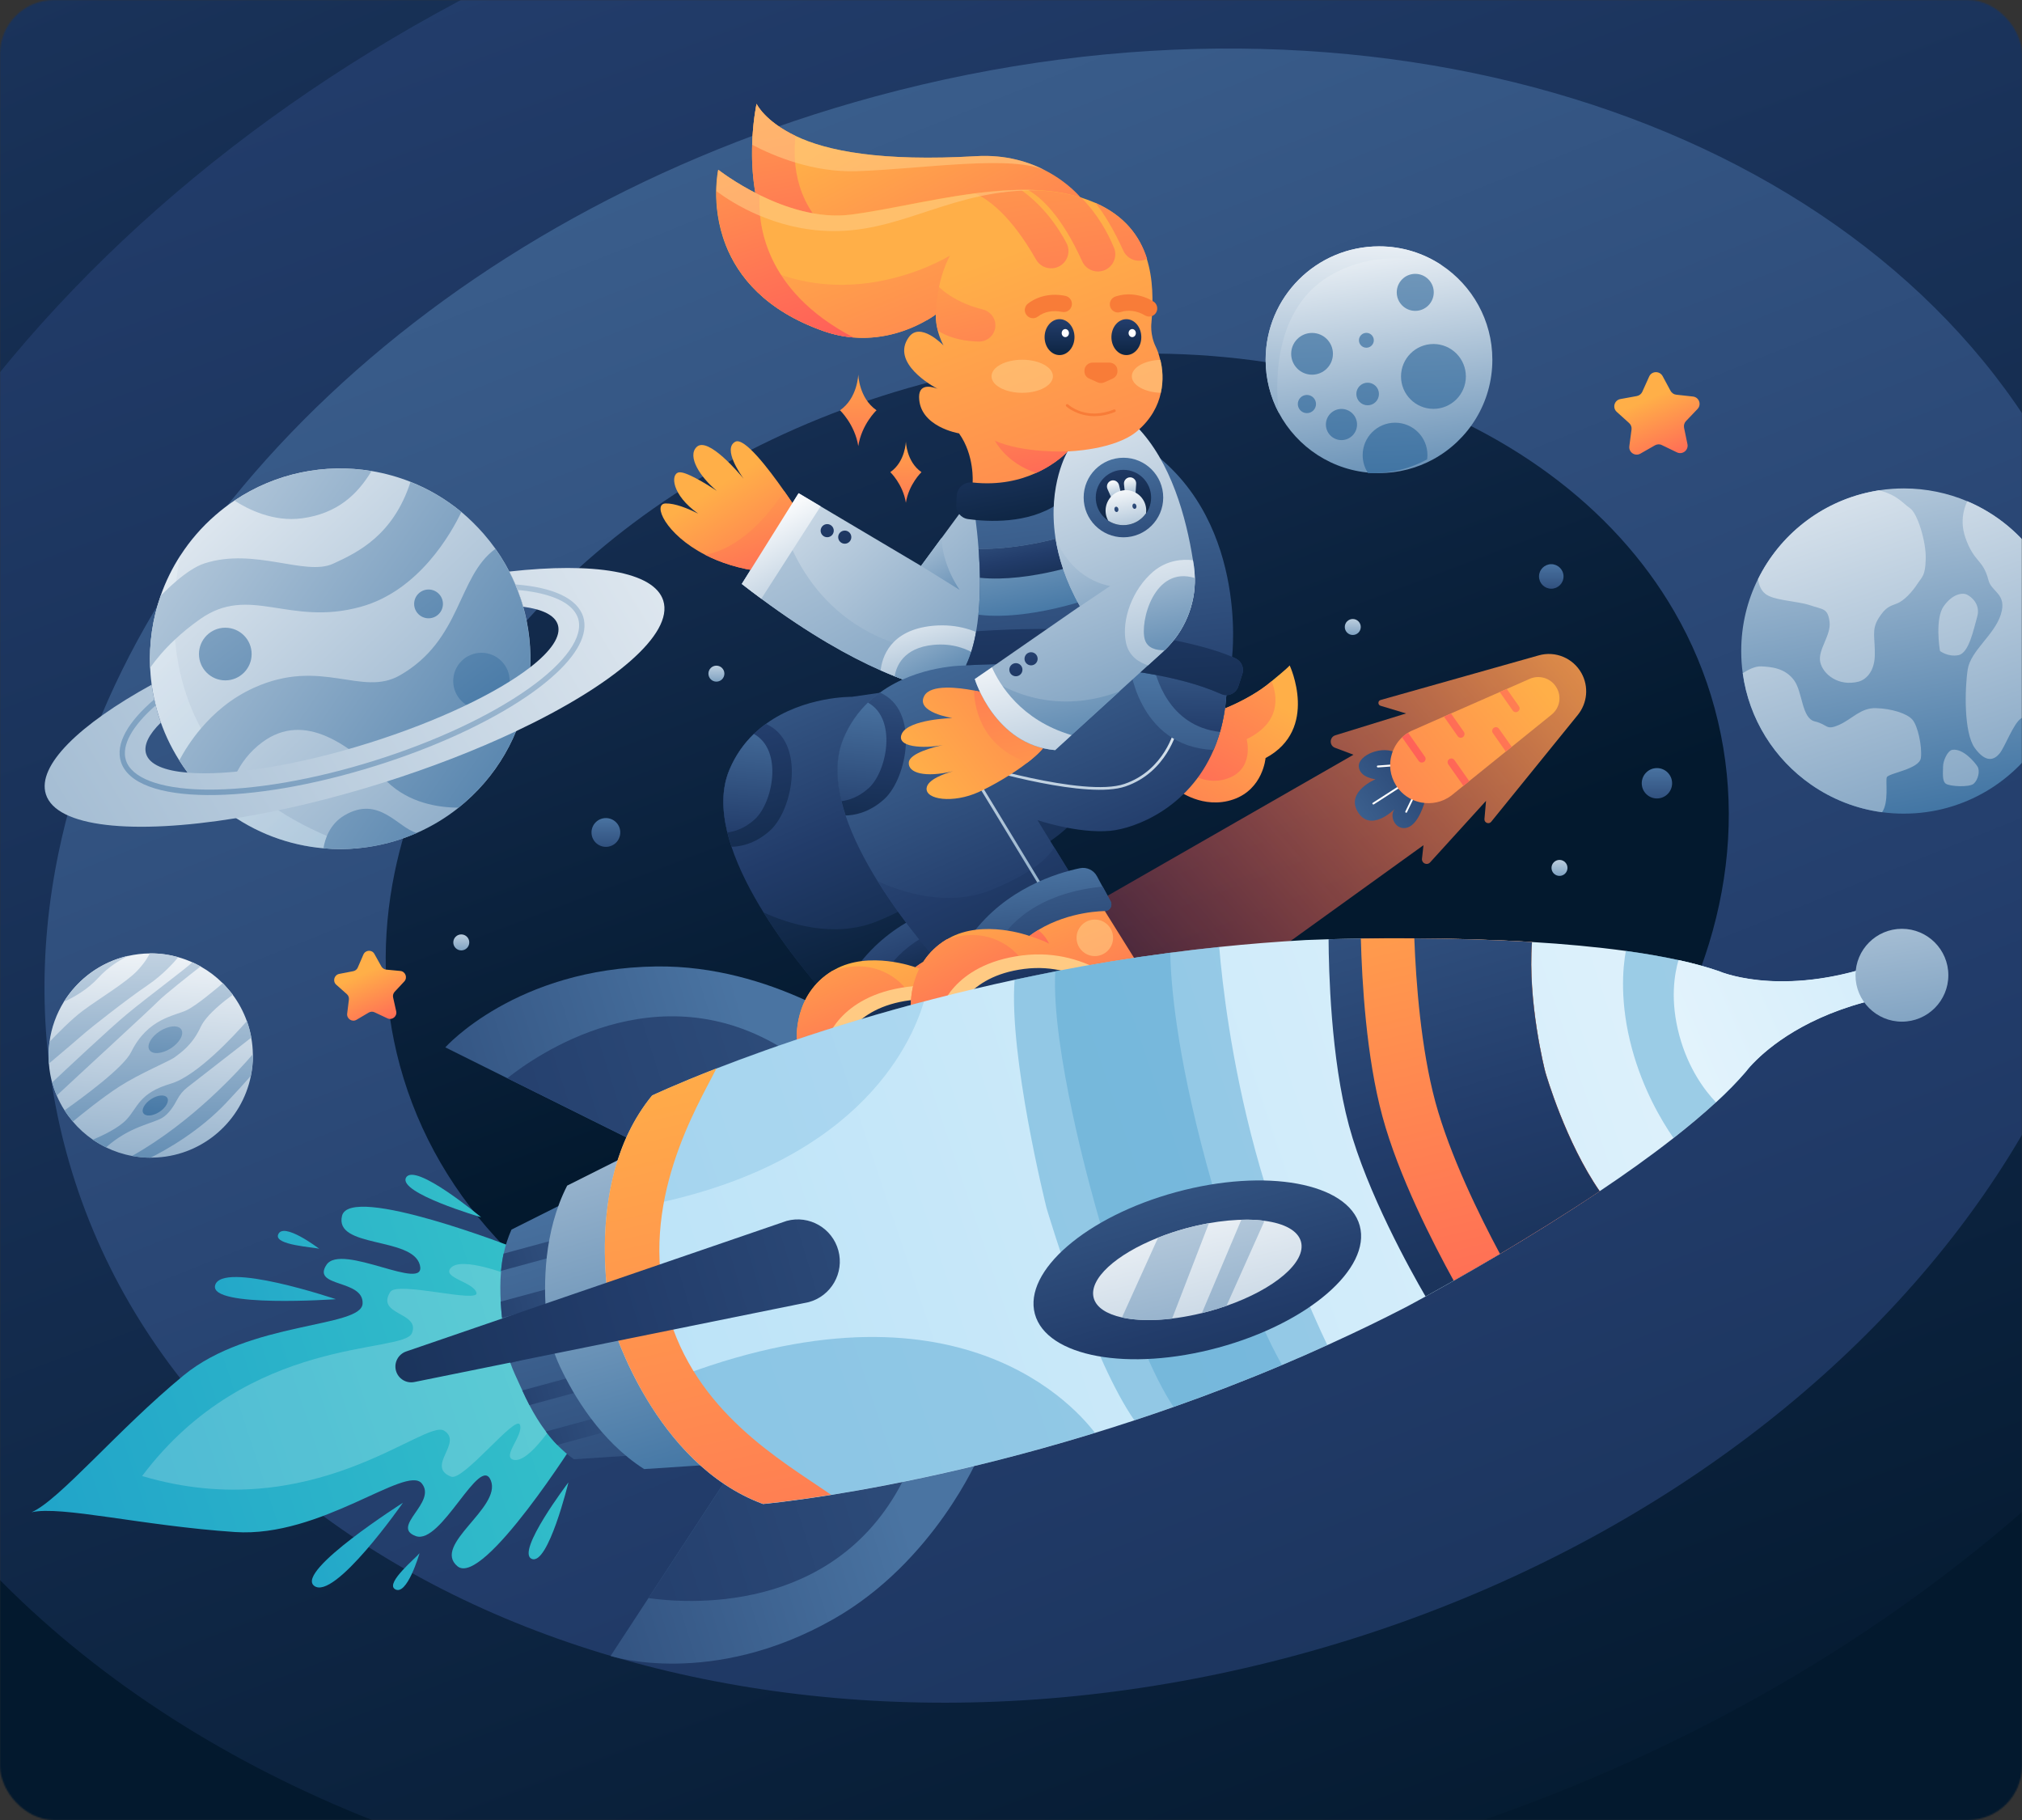 <svg width="1500" height="1350" viewBox="0 0 1500 1350" fill="none" xmlns="http://www.w3.org/2000/svg">
<rect x="0" y="0" width="1500" height="1350" fill="#333333" stroke="none"/>
<mask id="mask0_152_224" style="mask-type:alpha" maskUnits="userSpaceOnUse" x="0" y="0" width="1500" height="1350">
<rect width="1500" height="1350" rx="40" fill="black"/>
</mask>
<g mask="url(#mask0_152_224)">
<path d="M-5 -29H1500V1360H-5V-29Z" fill="url(#paint0_linear_152_224)"/>
<path d="M1781.14 372.501C1892.3 781.895 1548.08 1231.78 1012.26 1377.34C476.438 1522.89 -48.019 1308.96 -159.178 899.474C-184.749 805.251 -186.169 708.808 -166.725 614.496C-101.734 299.059 197.207 6.622 609.705 -105.361C1079.29 -232.886 1540.18 -84.314 1721.83 230.057C1747.31 274.371 1767.38 321.971 1781.14 372.501Z" fill="url(#paint1_linear_152_224)"/>
<path d="M1562.73 444.16C1649.45 763.294 1380.92 1113.98 963.007 1227.42C545.015 1340.86 135.996 1174.06 49.272 854.928C29.312 781.466 28.152 706.303 43.393 632.764C94.143 386.86 327.238 158.897 649.068 71.593C1015.38 -27.851 1374.89 87.987 1516.54 333.04C1536.35 367.683 1551.97 404.723 1562.73 444.16Z" fill="url(#paint2_linear_152_224)"/>
<path d="M1272 525.387C1327.91 731.188 1154.84 957.288 885.507 1030.45C616.17 1103.6 352.523 996.067 296.614 790.266C283.766 742.922 283.004 694.463 292.801 647.002C325.478 488.486 475.781 341.527 683.108 285.207C919.181 221.085 1150.85 295.767 1242.14 453.755C1255.05 476.049 1265.14 499.984 1272 525.387Z" fill="url(#paint3_linear_152_224)"/>
<path d="M1107.09 266.844C1107.09 298.7 1089.37 326.449 1063.21 340.705C1051.24 347.217 1037.57 350.913 1023.02 350.913C1021.79 350.913 1020.56 350.854 1019.38 350.854C988.644 349.564 962.185 331.729 948.574 306.033C942.415 294.3 938.895 280.983 938.895 266.844C938.895 220.381 976.558 182.717 1023.02 182.717C1040.15 182.717 1056.05 187.821 1069.37 196.621C1092.07 211.698 1107.09 237.511 1107.09 266.844Z" fill="url(#paint4_linear_152_224)"/>
<path d="M969.518 306.444C973.244 306.444 976.265 303.424 976.265 299.698C976.265 295.972 973.244 292.951 969.518 292.951C965.792 292.951 962.771 295.972 962.771 299.698C962.771 303.424 965.792 306.444 969.518 306.444Z" fill="url(#paint5_linear_152_224)"/>
<path d="M1014.57 300.636C1019.21 300.636 1022.96 296.88 1022.96 292.247C1022.96 287.614 1019.21 283.858 1014.57 283.858C1009.94 283.858 1006.19 287.614 1006.19 292.247C1006.19 296.88 1009.94 300.636 1014.57 300.636Z" fill="url(#paint6_linear_152_224)"/>
<path d="M995.157 326.449C1001.54 326.449 1006.71 321.275 1006.71 314.892C1006.71 308.509 1001.54 303.334 995.157 303.334C988.774 303.334 983.6 308.509 983.6 314.892C983.6 321.275 988.774 326.449 995.157 326.449Z" fill="url(#paint7_linear_152_224)"/>
<path d="M1013.64 257.927C1016.68 257.927 1019.15 255.458 1019.15 252.413C1019.15 249.367 1016.68 246.898 1013.64 246.898C1010.59 246.898 1008.12 249.367 1008.12 252.413C1008.12 255.458 1010.59 257.927 1013.64 257.927Z" fill="url(#paint8_linear_152_224)"/>
<path d="M1049.89 230.589C1057.47 230.589 1063.62 224.442 1063.62 216.861C1063.62 209.279 1057.47 203.133 1049.89 203.133C1042.31 203.133 1036.16 209.279 1036.16 216.861C1036.16 224.442 1042.31 230.589 1049.89 230.589Z" fill="url(#paint9_linear_152_224)"/>
<path d="M973.332 277.933C981.885 277.933 988.82 270.998 988.82 262.445C988.82 253.891 981.885 246.957 973.332 246.957C964.778 246.957 957.844 253.891 957.844 262.445C957.844 270.998 964.778 277.933 973.332 277.933Z" fill="url(#paint10_linear_152_224)"/>
<path d="M1063.39 303.276C1076.67 303.276 1087.44 292.507 1087.44 279.223C1087.44 265.939 1076.67 255.17 1063.39 255.17C1050.1 255.17 1039.33 265.939 1039.33 279.223C1039.33 292.507 1050.1 303.276 1063.39 303.276Z" fill="url(#paint11_linear_152_224)"/>
<path d="M1034.93 313.542C1021.67 313.542 1010.88 324.278 1010.88 337.596C1010.88 342.524 1012.35 347.1 1014.87 350.913C1016.1 350.972 1017.27 350.972 1018.51 350.972C1033.05 350.972 1046.78 347.276 1058.69 340.764C1058.81 339.708 1058.93 338.652 1058.93 337.596C1058.99 324.278 1048.25 313.542 1034.93 313.542Z" fill="url(#paint12_linear_152_224)"/>
<path d="M1069.31 196.679C1048.37 190.813 1018.86 186.882 988.878 203.191C948.222 225.25 945.113 275.468 948.574 306.092C942.415 294.359 938.895 281.042 938.895 266.903C938.895 220.439 976.558 182.775 1023.02 182.775C1040.09 182.717 1055.99 187.821 1069.31 196.679Z" fill="url(#paint13_linear_152_224)"/>
<path d="M725.174 719.748H927.162L1055.99 626.938L1054.88 636.97C1054.53 640.314 1058.63 642.192 1060.92 639.669L1102.4 594.027L1101.22 607.52C1100.99 610.277 1104.51 611.685 1106.21 609.573L1170.51 530.256C1177.61 521.456 1178.72 509.254 1173.21 499.339C1166.99 488.134 1153.85 482.619 1141.47 486.139L1024.2 519.227C1022.03 519.814 1022.03 522.864 1024.14 523.51L1043.09 529.2L990.639 545.392C986.18 546.742 986.004 553.019 990.346 554.661L1004.07 559.824L725.174 719.748Z" fill="url(#paint14_linear_152_224)"/>
<path d="M1057.05 594.261C1057.05 594.261 1052.77 610.98 1044.26 613.796C1035.75 616.612 1030.24 606.052 1034.46 600.244C1034.46 600.244 1016.57 618.255 1007.06 601.887C998.499 587.162 1020.38 578.01 1020.38 578.01C1020.38 578.01 1008.65 576.954 1008 568.565C1007.36 560.175 1025.84 552.255 1036.46 558.885L1057.05 594.261Z" fill="url(#paint15_linear_152_224)"/>
<path d="M1049.95 588.511C1050.18 588.746 1050.24 589.098 1050.12 589.333L1043.73 602.533C1043.55 602.885 1043.2 602.943 1042.85 602.767C1042.5 602.591 1042.38 602.122 1042.56 601.829L1048.95 588.629C1049.13 588.277 1049.48 588.218 1049.83 588.394C1049.89 588.453 1049.95 588.453 1049.95 588.511Z" fill="white"/>
<path d="M1041.97 580.943C1042.03 581.001 1042.03 581.001 1042.09 581.06C1042.32 581.412 1042.21 581.823 1041.91 581.999L1019.15 596.665C1018.86 596.841 1018.45 596.724 1018.21 596.431C1017.98 596.079 1018.09 595.668 1018.39 595.492L1041.15 580.825C1041.38 580.649 1041.74 580.708 1041.97 580.943Z" fill="white"/>
<path d="M1037.45 566.98C1037.57 567.098 1037.63 567.215 1037.69 567.391C1037.75 567.743 1037.51 568.095 1037.16 568.154L1022.2 569.268C1021.85 569.268 1021.5 569.034 1021.44 568.623C1021.38 568.271 1021.61 567.919 1021.97 567.86L1036.93 566.746C1037.1 566.746 1037.28 566.804 1037.45 566.98Z" fill="white"/>
<path d="M1151.03 530.079L1121.47 553.957L1117.07 557.477L1089.96 579.359L1085.62 582.879L1076.53 590.212C1069.9 595.14 1061.86 596.666 1054.35 595.258C1051.83 594.788 1049.36 593.967 1047.02 592.794C1046.61 592.618 1046.25 592.442 1045.9 592.266C1042.85 590.564 1040.09 588.335 1037.75 585.519C1037.45 585.167 1037.22 584.874 1036.99 584.522C1036.46 583.876 1036.05 583.172 1035.58 582.468C1033.41 578.948 1032.06 575.194 1031.53 571.38C1031.47 570.97 1031.41 570.559 1031.41 570.148C1031.29 569.268 1031.29 568.388 1031.29 567.508C1031.29 565.338 1031.53 563.167 1032.06 561.055C1033.29 555.717 1036.05 550.789 1040.09 546.917C1041.44 545.626 1042.91 544.453 1044.55 543.514C1045.32 542.986 1046.14 542.575 1046.96 542.165L1071.07 531.546L1076.29 529.258L1112.49 513.359L1117.71 511.071L1134.49 503.68C1141.65 500.336 1150.27 502.858 1154.44 509.605C1158.72 516.293 1157.25 525.093 1151.03 530.079Z" fill="url(#paint16_linear_152_224)"/>
<path d="M1089.96 579.418L1085.62 582.938L1074.41 566.981C1073.53 565.69 1073.83 563.989 1075.06 563.109C1076.35 562.229 1078.05 562.522 1078.93 563.754L1089.96 579.418Z" fill="url(#paint17_linear_152_224)"/>
<path d="M1121.46 553.957L1117.06 557.477L1107.44 543.749C1106.56 542.517 1106.86 540.757 1108.15 539.877C1109.44 538.997 1111.14 539.291 1112.02 540.581L1121.46 553.957Z" fill="url(#paint18_linear_152_224)"/>
<path d="M1056.4 565.103C1055.87 565.455 1055.35 565.631 1054.76 565.631C1053.88 565.631 1053 565.221 1052.47 564.458L1040.15 546.975C1041.5 545.685 1042.97 544.511 1044.61 543.573L1057.05 561.29C1057.93 562.463 1057.63 564.223 1056.4 565.103Z" fill="url(#paint19_linear_152_224)"/>
<path d="M1085.27 546.741C1084.8 547.093 1084.21 547.269 1083.68 547.269C1082.8 547.269 1081.92 546.858 1081.4 546.096L1071.19 531.546L1076.41 529.258L1085.97 542.869C1086.79 544.101 1086.5 545.861 1085.27 546.741Z" fill="url(#paint20_linear_152_224)"/>
<path d="M1126.1 527.733C1125.63 528.085 1125.04 528.261 1124.51 528.261C1123.63 528.261 1122.75 527.85 1122.23 527.088L1112.55 513.301L1117.77 511.013L1126.8 523.861C1127.68 525.093 1127.39 526.853 1126.1 527.733Z" fill="url(#paint21_linear_152_224)"/>
<path d="M938.836 562.288C938.836 562.288 937.018 585.343 914.959 592.97C892.431 600.714 873.717 586.048 873.717 586.048L879.701 571.85L897.359 529.786C897.359 529.786 924.933 521.104 943.295 505.323C945.876 503.093 954.618 496.112 956.73 493.589C956.788 493.589 978.788 540.992 938.836 562.288Z" fill="url(#paint22_linear_152_224)"/>
<path d="M924.816 548.266C924.816 548.266 931.151 571.146 909.504 577.834C896.304 581.882 885.157 575.546 879.76 571.85L897.418 529.786C897.418 529.786 924.992 521.104 943.354 505.322C947.578 516.058 950.746 535.653 924.816 548.266Z" fill="url(#paint23_linear_152_224)"/>
<path d="M480.651 851.571L376.342 799.769L330.348 776.889C330.348 776.889 382.561 718.164 487.045 716.873C572.816 715.817 640.81 766.446 640.81 766.446L587.071 795.017L480.651 851.571Z" fill="url(#paint24_linear_152_224)"/>
<path d="M480.65 851.571L409.899 816.43L376.342 799.769C396.758 783.46 487.456 719.044 582.202 778.708L587.012 795.017L569.471 804.345L480.65 851.571Z" fill="url(#paint25_linear_152_224)"/>
<path d="M825.434 533.365C824.847 551.435 821.21 566.746 815.695 579.536C797.274 622.538 757.557 637.791 738.959 639.493C714.789 641.722 685.045 631.573 685.045 631.573L697.424 651.754L712.677 676.57L622.507 740.692L617.931 743.919C617.931 743.919 617.579 743.508 616.875 742.804C611.595 737.113 587.014 710.01 566.422 676.804C556.859 661.375 548.177 644.655 542.662 628.111C535.915 607.813 533.979 587.749 541.137 570.912C547.59 555.717 557.328 544.864 568.123 537.003C596.518 516.293 631.952 516.88 631.952 516.88L738.959 501.333L768.996 512.48L825.434 533.365Z" fill="url(#paint26_linear_152_224)"/>
<path d="M571.409 615.909C559.735 626.586 547.943 628.053 542.663 628.111C541.49 624.533 540.434 621.013 539.554 617.493C535.506 600.89 535.212 584.816 541.138 570.853C545.714 560 552.049 551.317 559.207 544.394C562.081 541.637 565.015 539.173 568.124 536.944C597.927 550.026 588.481 600.303 571.409 615.909Z" fill="url(#paint27_linear_152_224)"/>
<path d="M559.911 607.755C552.284 614.736 544.54 616.907 539.612 617.493C535.564 600.891 535.271 584.816 541.196 570.854C545.772 560 552.108 551.318 559.265 544.395C581.089 556.422 573.404 595.435 559.911 607.755Z" fill="url(#paint28_linear_152_224)"/>
<path d="M712.679 676.57L622.509 740.693L616.877 742.805C611.597 737.114 587.016 710.01 566.424 676.805C584.317 685.018 618.578 696.458 650.786 683.317C682.935 670.234 693.788 658.266 697.426 651.754L712.679 676.57Z" fill="url(#paint29_linear_152_224)"/>
<path d="M825.435 533.365C825.025 545.568 823.265 556.48 820.449 566.16C819.099 570.912 817.515 575.312 815.697 579.536C758.38 577.13 753.041 514.357 753.041 514.357L768.998 512.48L770.23 512.949L825.435 533.365Z" fill="url(#paint30_linear_152_224)"/>
<path d="M825.435 533.365C825.025 545.568 823.265 556.48 820.449 566.16C782.14 561.76 772.46 525.387 770.23 512.891L825.435 533.365Z" fill="url(#paint31_linear_152_224)"/>
<path d="M734.97 699.039L695.722 726.201L684.752 733.769L676.89 731.012L669.44 728.431L636.117 716.697C661.696 682.143 699.594 670.762 716.49 667.242C721.535 666.186 726.698 668.591 729.162 673.167L733.386 681.028L739.253 691.823C741.013 695.108 738.666 699.039 734.97 699.039Z" fill="url(#paint32_linear_152_224)"/>
<path d="M734.971 699.039L695.723 726.201L676.95 731.012L673.43 731.892L669.5 728.372L658.764 718.75C658.764 718.75 676.364 686.191 733.446 680.911L739.312 691.705C741.014 695.108 738.667 699.039 734.971 699.039Z" fill="url(#paint33_linear_152_224)"/>
<path d="M763.541 744.799L682.229 757.178L591.12 771.081C591.12 771.081 588.246 737.759 617.52 720.1H617.579C618.107 719.807 618.635 719.514 619.163 719.22C644.8 704.847 679.003 717.46 679.003 717.46C681.115 715.876 683.285 714.41 685.456 713.119C708.981 698.805 734.97 699.039 734.97 699.039L763.541 744.799Z" fill="url(#paint34_linear_152_224)"/>
<path d="M682.288 757.177L591.179 771.081C591.179 771.081 588.304 737.758 617.579 720.1H617.638C628.256 716.463 641.808 714.703 655.36 720.745C674.368 729.193 680.411 746.206 682.288 757.177Z" fill="url(#paint35_linear_152_224)"/>
<path d="M612.533 773.427C612.533 773.427 621.392 738.579 673.429 731.95C725.407 725.38 757.028 762.574 757.028 762.574L612.592 793.491V773.427H612.533Z" fill="#FFCA83"/>
<path d="M624.268 776.654C624.268 776.654 631.718 747.438 675.249 741.923C718.779 736.409 745.296 767.561 745.296 767.561L624.268 793.491V776.654Z" fill="url(#paint36_linear_152_224)"/>
<path d="M693.61 723.21C688.682 720.452 679.002 717.46 679.002 717.46C681.114 715.876 683.285 714.41 685.455 713.119C690.677 716.815 693.434 722.74 693.61 723.21Z" fill="url(#paint37_linear_152_224)"/>
<path opacity="0.6" d="M727.521 732.42C735.005 732.42 741.073 726.352 741.073 718.868C741.073 711.383 735.005 705.316 727.521 705.316C720.036 705.316 713.969 711.383 713.969 718.868C713.969 726.352 720.036 732.42 727.521 732.42Z" fill="#FFCA83"/>
<path d="M767.708 406.587L735.266 474.64L729.106 487.605L716.61 513.77C716.61 513.77 695.607 516 653.309 497.285C630.194 487.077 600.685 470.651 564.84 444.133C560.088 440.672 555.278 436.976 550.35 433.163L579.741 386.23L592.472 365.873L608.84 375.611L683.287 419.787L698.599 398.96L720.599 369.041L767.708 406.587Z" fill="url(#paint38_linear_152_224)"/>
<path d="M729.047 487.546L716.551 513.711C716.551 513.711 695.549 515.941 653.25 497.226C630.136 487.018 600.627 470.592 564.782 444.075C560.03 440.613 555.219 436.917 550.291 433.104L579.683 386.171C588.013 415.035 617.171 481.386 709.629 485.493C717.549 485.845 724.002 486.549 729.047 487.546Z" fill="url(#paint39_linear_152_224)"/>
<path d="M735.265 474.582L716.61 513.712C716.61 513.712 715.026 513.888 711.799 513.712C704.407 513.36 688.391 511.307 663.751 501.627C660.407 500.336 656.946 498.87 653.309 497.227C654.306 488.016 660.055 467.248 691.97 464.198C710.626 462.438 725.057 468.011 735.265 474.582Z" fill="url(#paint40_linear_152_224)"/>
<path d="M724.939 486.08L711.739 513.77C704.347 513.418 688.331 511.365 663.691 501.685C664.865 494.293 670.086 480.506 692.438 478.336C706.518 476.986 717.312 481.152 724.939 486.08Z" fill="url(#paint41_linear_152_224)"/>
<path d="M592.53 380.363L565.602 424.011C548.53 422.075 534.333 417.323 523.069 411.515C493.619 396.321 483.821 373.675 493.795 373.441C500.776 373.265 510.28 377.137 517.965 381.009C498.136 367.046 497.256 351.499 503.651 350.385C508.461 349.563 522.307 357.894 531.752 364.054C519.315 353.846 509.635 338.476 516.792 331.553C525.181 323.398 548.882 351.734 551.64 355.078C549.645 352.321 535.917 332.902 545.421 327.681C552.05 324.044 569.944 347.393 581.677 364.171C588.071 373.206 592.53 380.363 592.53 380.363Z" fill="url(#paint42_linear_152_224)"/>
<path d="M592.531 380.363L565.603 424.01C548.531 422.074 534.334 417.323 523.07 411.515C552.345 406.117 573.758 376.784 581.678 364.229C588.073 373.205 592.531 380.363 592.531 380.363Z" fill="url(#paint43_linear_152_224)"/>
<path d="M608.781 375.553L564.782 444.134C560.03 440.672 555.219 436.976 550.291 433.163L592.413 365.814L608.781 375.553Z" fill="url(#paint44_linear_152_224)"/>
<path d="M711.975 437.622L683.229 419.729L698.54 398.902C698.951 419.67 711.975 437.622 711.975 437.622Z" fill="url(#paint45_linear_152_224)"/>
<path d="M613.653 398.491C616.342 398.491 618.522 396.311 618.522 393.622C618.522 390.932 616.342 388.752 613.653 388.752C610.963 388.752 608.783 390.932 608.783 393.622C608.783 396.311 610.963 398.491 613.653 398.491Z" fill="url(#paint46_linear_152_224)"/>
<path d="M626.676 403.302C629.365 403.302 631.545 401.122 631.545 398.432C631.545 395.743 629.365 393.563 626.676 393.563C623.987 393.563 621.807 395.743 621.807 398.432C621.807 401.122 623.987 403.302 626.676 403.302Z" fill="url(#paint47_linear_152_224)"/>
<path d="M249.154 963.683C249.154 963.683 164.205 934.937 159.57 953.475C155.346 970.313 249.154 963.683 249.154 963.683Z" fill="url(#paint48_linear_152_224)"/>
<path d="M356.926 902.904C356.926 902.904 307.881 861.897 301.251 873.454C294.798 884.776 356.926 902.904 356.926 902.904Z" fill="url(#paint49_linear_152_224)"/>
<path d="M236.834 926.312C236.834 926.312 209.789 905.603 206.269 915.928C203.629 923.672 233.079 925.08 236.834 926.312Z" fill="url(#paint50_linear_152_224)"/>
<path d="M428.79 1065.76L405.735 995.832L382.679 925.902C382.679 925.902 259.656 877.737 253.73 901.849C247.805 925.961 305.885 917.219 311.458 938.281C317.031 959.342 253.261 921.443 242.173 938.222C231.085 955.059 269.922 948.782 268.983 966.968C268.045 985.096 185.325 979.758 136.163 1020.24C87.47 1060.31 44.057 1112.81 23.406 1121.73C45.289 1116.68 105.304 1131.76 174.413 1136.4C237.949 1140.68 301.309 1086.3 312.866 1100.32C324.423 1114.4 289.458 1132.41 308.407 1139.39C327.298 1146.31 356.103 1077.97 364.14 1098.2C372.178 1118.44 320.258 1145.9 339.383 1161.8C358.45 1177.58 428.79 1065.76 428.79 1065.76Z" fill="url(#paint51_linear_152_224)"/>
<path opacity="0.2" d="M420.636 1040.95L405.793 995.832L390.951 950.718C375.756 944.44 342.316 931.944 334.455 940.451C327.65 947.843 351.292 950.835 353.463 958.931C355.634 966.968 294.679 950.072 289.517 958.285C278.605 975.709 311.927 973.128 305.591 988.851C299.197 1004.57 184.739 989.437 105.422 1094.86C231.848 1132.47 314.978 1052.33 329.41 1061.19C343.9 1070.04 315.506 1087.76 334.631 1095.33C343.666 1098.91 382.62 1049.04 385.671 1056.79C388.722 1064.59 371.474 1081.02 381.33 1082.89C392.711 1084.95 412.129 1055.03 420.636 1040.95Z" fill="white"/>
<path d="M298.903 1114.69C298.903 1114.69 247.629 1188.32 232.903 1176.17C219.469 1165.14 298.903 1114.69 298.903 1114.69Z" fill="url(#paint52_linear_152_224)"/>
<path d="M421.693 1099.55C421.693 1099.55 406.615 1161.68 394.413 1156.28C382.504 1151.06 421.693 1099.55 421.693 1099.55Z" fill="url(#paint53_linear_152_224)"/>
<path d="M311.224 1152.12C311.224 1152.12 301.779 1184.85 292.803 1178.64C286.056 1173.94 308.877 1155.29 311.224 1152.12Z" fill="url(#paint54_linear_152_224)"/>
<path d="M910.031 510.134C909.444 528.203 905.807 543.515 900.293 556.304C881.871 599.307 842.154 614.56 823.557 616.261C799.386 618.491 769.643 608.341 769.643 608.341L782.021 628.522L797.275 653.338L707.104 717.461L702.528 720.687C702.528 720.687 702.176 720.277 701.472 719.573C696.192 713.882 671.611 686.778 651.019 653.573C641.457 638.144 632.774 621.424 627.26 604.88C620.513 584.581 618.577 564.518 625.734 547.68C632.188 532.486 641.926 521.632 652.721 513.771C681.115 493.062 716.55 493.649 716.55 493.649L823.557 478.102L853.594 489.249L910.031 510.134Z" fill="url(#paint55_linear_152_224)"/>
<path d="M656.064 592.677C644.389 603.355 632.597 604.821 627.317 604.88C626.144 601.301 625.088 597.781 624.208 594.261C620.16 577.659 619.867 561.584 625.792 547.622C630.368 536.768 636.704 528.086 643.861 521.163C646.736 518.406 649.669 515.942 652.778 513.712C682.581 526.795 673.077 577.072 656.064 592.677Z" fill="url(#paint56_linear_152_224)"/>
<path d="M644.506 584.523C636.88 591.504 629.136 593.675 624.208 594.262C620.16 577.659 619.867 561.585 625.792 547.622C630.368 536.769 636.704 528.086 643.861 521.164C665.685 533.132 658.058 572.203 644.506 584.523Z" fill="url(#paint57_linear_152_224)"/>
<path d="M797.275 653.338L707.105 717.461L701.473 719.573C696.193 713.882 671.611 686.778 651.02 653.573C668.913 661.786 703.174 673.226 735.382 660.085C767.531 647.002 778.384 635.034 782.021 628.522L797.275 653.338Z" fill="url(#paint58_linear_152_224)"/>
<path d="M771.755 658.325L714.32 563.872L716.902 564.694C717.782 564.987 804.138 591.798 834.176 581.472C864.037 571.264 871.194 541.403 871.253 541.051L873.247 541.521C873.189 541.814 865.738 572.79 834.88 583.35C806.778 592.971 733.739 571.851 718.896 567.334L773.573 657.269L771.755 658.325Z" fill="url(#paint59_linear_152_224)"/>
<path d="M910.031 510.134C909.62 522.336 907.86 533.248 905.044 542.928C903.695 547.68 902.111 552.08 900.292 556.304C842.975 553.899 837.637 491.126 837.637 491.126L853.594 489.249L854.826 489.718L910.031 510.134Z" fill="url(#paint60_linear_152_224)"/>
<path d="M910.031 510.134C909.62 522.337 907.861 533.249 905.045 542.929C866.735 538.529 857.055 502.156 854.826 489.66L910.031 510.134Z" fill="url(#paint61_linear_152_224)"/>
<path d="M819.568 675.807L780.32 702.97L769.349 710.538L761.488 707.78L754.037 705.199L720.715 693.466C746.293 658.911 784.192 647.53 801.088 644.01C806.133 642.954 811.296 645.359 813.76 649.935L817.984 657.797L823.85 668.591C825.669 671.877 823.264 675.807 819.568 675.807Z" fill="url(#paint62_linear_152_224)"/>
<path d="M819.569 675.807L780.321 702.97L761.548 707.78L758.028 708.66L754.097 705.14L743.361 695.519C743.361 695.519 760.961 662.959 818.044 657.679L823.91 668.474C825.67 671.876 823.265 675.807 819.569 675.807Z" fill="url(#paint63_linear_152_224)"/>
<path d="M848.197 721.567L766.885 733.946L675.777 747.85C675.777 747.85 672.902 714.527 702.177 696.869H702.235C702.763 696.575 703.291 696.282 703.819 695.989C729.456 681.615 763.659 694.229 763.659 694.229C765.771 692.645 767.941 691.178 770.112 689.887C793.637 675.573 819.626 675.807 819.626 675.807L848.197 721.567Z" fill="url(#paint64_linear_152_224)"/>
<path d="M766.885 733.946L675.777 747.85C675.777 747.85 672.902 714.527 702.177 696.869H702.235C712.854 693.231 726.406 691.471 739.958 697.514C758.965 705.962 765.008 722.975 766.885 733.946Z" fill="url(#paint65_linear_152_224)"/>
<path d="M697.189 750.197C697.189 750.197 706.048 715.349 758.085 708.72C810.122 702.09 841.685 739.343 841.685 739.343L697.248 770.26V750.197H697.189Z" fill="#FFCA83"/>
<path d="M708.863 753.423C708.863 753.423 716.314 724.207 759.844 718.692C803.375 713.178 829.892 744.33 829.892 744.33L708.863 770.26V753.423Z" fill="url(#paint66_linear_152_224)"/>
<path d="M778.266 699.978C773.338 697.221 763.658 694.229 763.658 694.229C765.77 692.645 767.941 691.178 770.111 689.888C775.274 693.525 778.031 699.509 778.266 699.978Z" fill="url(#paint67_linear_152_224)"/>
<path opacity="0.6" d="M812.177 709.189C819.661 709.189 825.729 703.121 825.729 695.637C825.729 688.152 819.661 682.085 812.177 682.085C804.692 682.085 798.625 688.152 798.625 695.637C798.625 703.121 804.692 709.189 812.177 709.189Z" fill="#FFCA83"/>
<path d="M921.644 499.867L918.652 509.077C916.951 514.357 911.026 517.115 905.98 514.827C840.215 485.435 716.605 493.531 716.605 493.531C720.125 486.139 722.589 477.456 724.173 468.246C724.877 464.198 725.405 460.091 725.816 455.926C726.755 446.774 726.989 437.446 726.931 428.528C726.813 420.902 726.461 413.627 725.933 407.057C724.701 389.926 722.589 377.782 722.589 377.782L846.727 329.734C926.807 381.478 914.018 487.195 914.018 487.195L916.54 488.368C920.882 490.421 923.111 495.349 921.644 499.867Z" fill="url(#paint68_linear_152_224)"/>
<path d="M823.615 438.795C823.615 438.795 768.762 461.206 725.818 455.985C726.757 446.833 726.992 437.505 726.933 428.587C726.816 420.961 726.464 413.686 725.936 407.115C740.074 407.35 773.045 405.707 817.338 388.753L820.271 412.102L823.615 438.795Z" fill="url(#paint69_linear_152_224)"/>
<path d="M820.271 412.102C809.418 416.267 764.127 432.342 726.933 428.587C726.816 420.961 726.464 413.686 725.936 407.115C740.074 407.35 773.045 405.707 817.338 388.753L820.271 412.102Z" fill="url(#paint70_linear_152_224)"/>
<path d="M921.644 499.867L918.652 509.077C916.951 514.357 911.026 517.115 905.98 514.827C840.215 485.435 716.605 493.531 716.605 493.531C720.125 486.139 722.589 477.456 724.173 468.246C855.821 459.446 914.018 487.253 914.018 487.253L916.54 488.427C920.882 490.421 923.111 495.349 921.644 499.867Z" fill="url(#paint71_linear_152_224)"/>
<path d="M800.617 323.105L795.161 340.06L790.82 353.611L784.19 374.145C762.191 388.635 733.092 387.11 718.249 385.057C712.852 384.353 708.922 379.542 709.332 374.086L709.567 370.449L709.802 367.398C710.212 361.414 715.668 357.073 721.593 357.953L750.457 330.262L795.161 323.926L800.617 323.105Z" fill="url(#paint72_linear_152_224)"/>
<path d="M776.857 549.792C775.566 554.016 769.876 559.706 762.308 565.573C751.572 573.904 737.081 582.469 725.993 587.514C707.103 596.079 686.511 593.205 687.391 584.639C688.036 578.069 701.001 573.728 707.103 572.026C686.335 577.013 673.37 573.434 674.191 565.456C674.895 558.65 692.729 554.133 699.417 552.666C685.103 555.365 664.276 554.426 669.028 544.218C674.074 533.482 706.516 532.602 706.516 532.602C706.516 532.602 678.884 528.437 685.689 516.117C690.5 507.435 711.033 509.957 722.649 512.187C727.401 513.067 730.687 513.947 730.687 513.947C730.687 513.947 779.966 539.584 776.857 549.792Z" fill="url(#paint73_linear_152_224)"/>
<path d="M776.856 549.792C775.566 554.016 769.875 559.707 762.307 565.573C726.403 553.253 722.766 522.219 722.59 512.246C727.342 513.126 730.627 514.006 730.627 514.006C730.627 514.006 779.966 539.584 776.856 549.792Z" fill="url(#paint74_linear_152_224)"/>
<path d="M886.387 428.764C886.798 448.886 878.643 468.364 863.918 482.326C863.508 482.737 863.097 483.089 862.686 483.499L851.657 493.531L830.537 512.715L794.927 545.158L782.724 556.304C737.962 552.374 723.178 503.622 723.178 503.622L729.044 499.574L735.85 494.881L801.145 449.649C790.527 430.817 785.188 413.569 782.9 398.433C777.151 359.538 792.052 334.722 792.052 334.722C792.052 334.722 821.679 294.359 843.268 316.418C868.729 342.466 880.051 383.943 884.979 415.505C885.214 416.972 885.449 418.497 885.683 419.905C886.094 422.956 886.329 425.889 886.387 428.764Z" fill="url(#paint75_linear_152_224)"/>
<path d="M886.389 428.764C886.799 448.886 878.645 468.363 863.919 482.326C863.509 482.737 863.098 483.089 862.687 483.499L851.658 493.531C845.674 491.654 837.461 487.195 835.29 476.694C831.712 459.563 840.277 436.977 855.413 424.07C865.797 415.27 877.647 414.625 884.981 415.564C885.215 417.03 885.45 418.556 885.685 419.964C886.095 422.956 886.33 425.889 886.389 428.764Z" fill="url(#paint76_linear_152_224)"/>
<path d="M830.537 512.833L794.927 545.275L782.724 556.422C737.962 552.491 723.178 503.739 723.178 503.739L729.044 499.691C740.778 508.667 778.735 532.369 830.537 512.833Z" fill="url(#paint77_linear_152_224)"/>
<path d="M823.615 434.63L801.146 449.766C790.527 430.934 785.188 413.686 782.9 398.55C795.631 431.403 823.615 434.63 823.615 434.63Z" fill="url(#paint78_linear_152_224)"/>
<path d="M794.927 545.275L782.724 556.422C737.962 552.491 723.178 503.739 723.178 503.739L735.85 494.998C741.423 507.553 757.263 534.187 794.927 545.275Z" fill="url(#paint79_linear_152_224)"/>
<path d="M833.412 398.551C849.709 398.551 862.921 385.339 862.921 369.041C862.921 352.744 849.709 339.532 833.412 339.532C817.114 339.532 803.902 352.744 803.902 369.041C803.902 385.339 817.114 398.551 833.412 398.551Z" fill="url(#paint80_linear_152_224)"/>
<path d="M833.412 389.575C844.752 389.575 853.945 380.382 853.945 369.042C853.945 357.701 844.752 348.508 833.412 348.508C822.072 348.508 812.879 357.701 812.879 369.042C812.879 380.382 822.072 389.575 833.412 389.575Z" fill="url(#paint81_linear_152_224)"/>
<path d="M833.411 373.266L827.192 375.378L821.56 362.706C820.504 360.242 821.736 357.426 824.259 356.546C826.782 355.666 829.48 357.192 830.126 359.773L833.411 373.266Z" fill="url(#paint82_linear_152_224)"/>
<path d="M835.29 372.914L841.919 372.738L842.857 358.893C843.033 356.253 840.863 353.965 838.223 354.082C835.583 354.141 833.53 356.488 833.823 359.128L835.29 372.914Z" fill="url(#paint83_linear_152_224)"/>
<path d="M820.387 381.362C820.681 383.122 821.326 384.764 822.147 386.231C826.489 389.047 831.827 390.22 837.283 389.164C842.739 388.108 847.257 384.94 850.19 380.716C850.366 379.191 850.366 377.607 850.073 376.023C848.606 367.81 840.745 362.354 832.531 363.82C824.435 365.287 818.979 373.148 820.387 381.362Z" fill="url(#paint84_linear_152_224)"/>
<path d="M829.658 377.548C829.834 378.663 829.364 379.66 828.543 379.778C827.722 379.954 826.9 379.132 826.724 378.076C826.548 376.962 827.018 375.964 827.839 375.847C828.66 375.73 829.482 376.492 829.658 377.548Z" fill="url(#paint85_linear_152_224)"/>
<path d="M843.033 375.202C843.209 376.316 842.739 377.314 841.918 377.431C841.097 377.607 840.275 376.786 840.099 375.73C839.923 374.615 840.393 373.618 841.214 373.501C842.035 373.383 842.798 374.087 843.033 375.202Z" fill="url(#paint86_linear_152_224)"/>
<path d="M753.625 501.627C756.314 501.627 758.495 499.447 758.495 496.758C758.495 494.069 756.314 491.889 753.625 491.889C750.936 491.889 748.756 494.069 748.756 496.758C748.756 499.447 750.936 501.627 753.625 501.627Z" fill="url(#paint87_linear_152_224)"/>
<path d="M764.891 493.532C767.58 493.532 769.76 491.352 769.76 488.662C769.76 485.973 767.58 483.793 764.891 483.793C762.202 483.793 760.021 485.973 760.021 488.662C760.021 491.352 762.202 493.532 764.891 493.532Z" fill="url(#paint88_linear_152_224)"/>
<path d="M886.386 428.763C886.445 430.934 886.386 433.105 886.21 435.275C885.095 450.822 878.877 465.665 868.493 477.515C867.085 479.217 865.501 480.801 863.917 482.326C857.933 482.443 851.186 480.977 849.25 474.289C845.496 461.441 856.056 419.26 886.386 428.763Z" fill="url(#paint89_linear_152_224)"/>
<path d="M801.499 146.402L696.956 177.026H571.175C559.5 153.736 557.388 127.218 557.975 107.389C558.503 89.496 561.26 77 561.26 77C561.26 77 566.951 89.672 590.124 100.819C613.297 112.024 653.894 119.944 724.177 115.837C746.294 114.546 763.894 120.237 776.624 127.042C776.683 127.042 776.683 127.101 776.742 127.101C793.051 135.842 801.499 146.402 801.499 146.402Z" fill="url(#paint90_linear_152_224)"/>
<path d="M621.628 177.026H571.175C548.999 132.733 561.26 77 561.26 77C561.26 77 566.951 89.672 590.124 100.819C587.836 121.528 590.241 154.44 621.628 177.026Z" fill="url(#paint91_linear_152_224)"/>
<path d="M861.162 291.367C859.108 300.929 853.946 311.02 843.562 319.82C826.9 333.958 791.994 334.839 791.994 334.839C791.994 334.839 783.898 343.932 768.586 350.796C756.97 356.076 741.13 360.065 721.536 357.894C721.536 357.894 723.061 337.713 711.445 321.463C711.445 321.463 681.936 316.652 681.819 294.476C681.76 283.095 693.611 287.612 695.547 288.433C692.203 286.673 660.229 269.132 674.309 249.948C682.699 238.626 699.184 255.463 699.947 256.284C699.712 255.874 697.307 251.474 695.723 245.372C694.725 241.735 694.021 237.452 694.256 233.052C694.256 233.052 691.733 235.047 687.157 237.628C677.184 243.378 657.472 252.295 633.067 250.3C625.968 249.714 618.459 248.247 610.656 245.49C567.654 230.295 547.473 205.069 538.321 181.661C532.395 166.466 531.105 152.093 531.281 141.768C531.398 132.088 532.747 125.928 532.747 125.928C532.747 125.928 545.067 135.666 563.371 144.642C581.969 153.794 606.784 162.301 631.131 159.133C657.472 155.73 690.325 147.576 723.061 143.352C734.56 141.885 746.058 140.888 757.263 140.77C759.023 140.77 760.725 140.77 762.426 140.77C765.183 140.829 767.941 140.888 770.639 141.064H770.698C781.375 141.709 791.642 143.352 801.205 146.285C801.439 146.344 801.733 146.461 801.967 146.52C805.663 147.693 809.125 148.984 812.351 150.392H812.41C833.999 159.837 845.322 174.797 850.66 191.693C855.471 206.77 855.588 223.431 854.18 239.33C854.18 239.33 852.89 248.188 857.466 257.399C858.522 259.511 859.695 262.679 860.634 266.668C862.452 273.474 863.215 282.156 861.162 291.367Z" fill="url(#paint92_linear_152_224)"/>
<path d="M738.315 242.908C737.493 249.01 732.213 253.468 726.053 253.351C717.605 253.175 705.755 251.65 695.899 245.372C694.901 241.735 694.197 237.452 694.432 233.052C694.432 233.052 691.91 235.047 687.334 237.628C677.83 224.018 693.963 210.173 693.963 210.173C693.963 210.173 704.64 223.607 729.045 229.532C735.088 231.058 739.136 236.748 738.315 242.908Z" fill="url(#paint93_linear_152_224)"/>
<path d="M792.051 334.838C792.051 334.838 783.955 343.932 768.643 350.796C746.174 343.345 738.078 326.918 738.078 326.918C759.374 336.364 792.051 334.838 792.051 334.838Z" fill="url(#paint94_linear_152_224)"/>
<path d="M694.433 233.052C694.433 233.052 657.591 262.033 610.892 245.548C567.89 230.354 547.709 205.127 538.557 181.719C618.343 242.732 703.057 190.519 704.758 189.522C693.905 209.938 694.433 233.052 694.433 233.052Z" fill="url(#paint95_linear_152_224)"/>
<path d="M633.243 250.359C626.145 249.772 618.635 248.306 610.833 245.548C567.83 230.354 547.649 205.127 538.497 181.719C527.057 152.386 532.924 125.986 532.924 125.986C532.924 125.986 545.244 135.725 563.548 144.701C562.257 163.885 565.66 215.218 633.243 250.359Z" fill="url(#paint96_linear_152_224)"/>
<path opacity="0.6" d="M776.565 126.984C752.043 114.312 684.577 125.341 635.649 126.984C603.265 128.098 574.108 115.837 557.975 107.389C558.503 89.496 561.26 77 561.26 77C561.26 77 566.951 89.672 590.124 100.819C613.297 112.024 653.894 119.944 724.176 115.837C746.294 114.546 763.835 120.178 776.565 126.984Z" fill="#FFCA83"/>
<path d="M827.371 188.583C827.371 195.33 821.856 201.372 814.523 201.372C809.537 201.372 804.902 198.498 802.849 193.922C787.361 159.661 771.99 146.167 762.662 140.946C765.419 141.005 768.177 141.063 770.875 141.239H770.934C781.611 141.885 791.878 143.527 801.441 146.461C801.675 146.519 801.969 146.637 802.203 146.695C814.464 159.074 821.974 173.037 826.374 183.714C827.078 185.298 827.371 186.94 827.371 188.583Z" fill="url(#paint97_linear_152_224)"/>
<path d="M792.64 186.178C792.64 192.514 787.888 198.322 780.966 198.967C775.979 199.437 771.11 196.973 768.646 192.631C749.814 159.544 733.035 147.752 723.297 143.469C734.795 142.002 746.294 141.005 757.499 140.888C757.734 141.005 757.969 141.181 758.145 141.357C774.571 153.325 785.014 168.637 791.115 180.194C792.171 182.13 792.64 184.183 792.64 186.178Z" fill="url(#paint98_linear_152_224)"/>
<path d="M850.954 191.928C849.194 192.867 847.14 193.395 844.911 193.395C839.924 193.395 835.348 190.461 833.295 185.885C826.196 170.163 819.156 158.781 812.703 150.568C834.234 160.072 845.556 174.973 850.954 191.928Z" fill="url(#paint99_linear_152_224)"/>
<path d="M786.012 263.383C792.135 263.383 797.1 257.421 797.1 250.066C797.1 242.711 792.135 236.749 786.012 236.749C779.888 236.749 774.924 242.711 774.924 250.066C774.924 257.421 779.888 263.383 786.012 263.383Z" fill="url(#paint100_linear_152_224)"/>
<path d="M790.294 250.066C791.785 250.066 792.993 248.726 792.993 247.074C792.993 245.422 791.785 244.082 790.294 244.082C788.804 244.082 787.596 245.422 787.596 247.074C787.596 248.726 788.804 250.066 790.294 250.066Z" fill="white"/>
<path d="M835.584 263.383C841.708 263.383 846.672 257.421 846.672 250.066C846.672 242.711 841.708 236.749 835.584 236.749C829.46 236.749 824.496 242.711 824.496 250.066C824.496 257.421 829.46 263.383 835.584 263.383Z" fill="url(#paint101_linear_152_224)"/>
<path d="M839.925 250.066C841.416 250.066 842.624 248.726 842.624 247.074C842.624 245.422 841.416 244.082 839.925 244.082C838.435 244.082 837.227 245.422 837.227 247.074C837.227 248.726 838.435 250.066 839.925 250.066Z" fill="white"/>
<path opacity="0.6" d="M770.874 141.181C706.811 139.949 670.085 172.274 616.582 171.394C574.987 170.749 543.484 150.744 531.516 141.826C531.633 132.146 532.982 125.986 532.982 125.986C532.982 125.986 545.302 135.725 563.606 144.701C582.203 153.853 607.019 162.359 631.366 159.191C670.672 154.205 724.528 138.424 770.874 141.181Z" fill="#FFCA83"/>
<path d="M766.299 236.044C764.48 236.044 762.662 235.223 761.488 233.639C759.435 230.999 759.963 227.186 762.662 225.132C770.23 219.383 780.379 217.33 790.411 219.5C793.696 220.204 795.75 223.431 795.046 226.716C794.342 230.002 791.115 232.055 787.83 231.351C781.2 229.943 774.688 231.175 769.936 234.812C768.88 235.634 767.59 236.044 766.299 236.044Z" fill="#F87C38"/>
<path d="M852.478 234.813C851.422 234.813 850.366 234.52 849.368 233.933C843.56 230.472 836.99 229.592 831.299 231.469C828.131 232.525 824.67 230.824 823.614 227.656C822.558 224.488 824.259 221.026 827.427 219.97C836.462 216.92 846.728 218.269 855.528 223.549C858.403 225.25 859.342 229.005 857.64 231.88C856.526 233.757 854.531 234.813 852.478 234.813Z" fill="#F87C38"/>
<path d="M822.851 268.956H816.75H810.648C807.246 268.956 804.488 271.596 804.488 274.823V275.527C804.488 277.815 805.838 279.868 808.008 280.807L814.11 283.564C815.752 284.327 817.688 284.327 819.331 283.564L825.432 280.807C827.603 279.809 828.952 277.756 828.952 275.527V274.823C829.011 271.596 826.254 268.956 822.851 268.956Z" fill="#F87C38"/>
<path opacity="0.6" d="M758.319 291.367C770.891 291.367 781.082 285.877 781.082 279.105C781.082 272.334 770.891 266.844 758.319 266.844C745.748 266.844 735.557 272.334 735.557 279.105C735.557 285.877 745.748 291.367 758.319 291.367Z" fill="#FFCA83"/>
<path opacity="0.6" d="M861.161 291.367C849.135 291.015 839.631 285.677 839.631 279.106C839.631 272.594 849.018 267.314 860.868 266.903C862.452 273.474 863.215 282.157 861.161 291.367Z" fill="#FFCA83"/>
<path d="M811.939 308.674C798.857 308.674 791.054 301.516 790.995 301.458C790.585 301.047 790.585 300.46 790.937 300.05C791.347 299.639 791.934 299.639 792.345 299.991C792.873 300.46 805.603 312.076 826.313 303.746C826.841 303.511 827.427 303.804 827.603 304.332C827.838 304.86 827.545 305.447 827.017 305.623C821.502 307.852 816.398 308.674 811.939 308.674Z" fill="#F87C38"/>
<path d="M471.441 1079.43L425.74 1082.42C421.222 1079.2 417.116 1075.62 413.42 1071.8C410.31 1068.64 407.494 1065.29 404.972 1061.83C400.161 1055.44 396.172 1048.75 392.769 1042.3C390.833 1038.6 389.073 1034.9 387.489 1031.44C385.436 1027.04 383.617 1022.94 381.974 1019.36C380.743 1016.66 379.628 1013.84 378.631 1011.03C377.34 1007.27 376.225 1003.46 375.404 999.645C374.583 996.008 373.996 992.37 373.644 988.616C373.292 985.272 372.823 981.576 372.471 977.586C372.06 973.832 371.708 969.784 371.473 965.56C371.063 958.344 371.004 950.6 371.708 942.68C372.119 938.456 372.705 934.173 373.644 929.891C374.935 923.907 376.812 917.923 379.452 912.056L420.401 891.523L421.164 952.067L421.34 964.328L421.633 987.09L421.692 992.077L425.27 998.413L436.534 1018.18L442.577 1028.8L471.441 1079.43Z" fill="url(#paint102_linear_152_224)"/>
<path d="M420.4 929.422L371.648 942.68C372.059 938.456 372.646 934.174 373.584 929.891L417.291 918.041L420.4 929.422Z" fill="url(#paint103_linear_152_224)"/>
<path d="M429.318 962.098L372.411 977.527C372.001 973.773 371.649 969.725 371.414 965.501L426.15 950.658L429.318 962.098Z" fill="url(#paint104_linear_152_224)"/>
<path d="M438.175 994.834L378.629 1011.03C377.338 1007.27 376.224 1003.46 375.402 999.645L435.066 983.453L438.175 994.834Z" fill="url(#paint105_linear_152_224)"/>
<path d="M447.095 1027.51L392.77 1042.24C390.834 1038.54 389.074 1034.85 387.49 1031.38L443.986 1016.01L447.095 1027.51Z" fill="url(#paint106_linear_152_224)"/>
<path d="M455.952 1060.25L413.419 1071.81C410.309 1068.64 407.493 1065.29 404.971 1061.83L452.901 1048.81L455.952 1060.25Z" fill="url(#paint107_linear_152_224)"/>
<path d="M469.8 978.995L471.149 854.153L420.755 879.438C403.214 913.758 403.214 953.123 405.267 976.179C406.44 989.32 409.96 1002.17 415.592 1014.08C425.448 1034.96 445.395 1068.99 477.837 1089.7L534.098 1086L469.8 978.995Z" fill="url(#paint108_linear_152_224)"/>
<path d="M544.834 1087.94L481.064 1185.38L452.963 1228.33C452.963 1228.33 527.704 1252.56 618.519 1200.87C693.025 1158.4 726.055 1080.31 726.055 1080.31L665.276 1082.83L544.834 1087.94Z" fill="url(#paint109_linear_152_224)"/>
<path d="M544.835 1087.94L501.598 1154.06L481.064 1185.38C506.936 1189.14 617.698 1198.82 669.325 1099.38L665.218 1082.89L645.33 1083.71L544.835 1087.94Z" fill="url(#paint110_linear_152_224)"/>
<path d="M1396.78 727.258L1391.74 741.279C1340 753.305 1311.95 777.007 1300.92 788.388C1297.11 792.26 1295.35 794.724 1295.35 794.724C1288.96 802.174 1281.39 809.86 1273 817.604C1263.49 826.345 1252.88 835.262 1241.55 844.121C1224.42 857.555 1205.71 870.873 1186.76 883.545C1135.37 918.04 1082.69 947.843 1057.63 961.629C1048.19 966.851 1042.67 969.725 1042.67 969.725C1024.96 978.877 1007.24 987.443 989.758 995.421C988.115 996.184 986.473 996.947 984.771 997.709C973.507 1002.87 962.243 1007.8 951.097 1012.49C923.641 1024.11 896.713 1034.43 870.607 1043.64C861.337 1046.93 852.185 1050.04 843.151 1053.03C842.623 1053.21 842.095 1053.38 841.567 1053.56C746.645 1084.89 665.685 1101.02 616.581 1108.88C584.55 1113.99 566.07 1115.63 566.07 1115.63C485.227 1085.77 454.662 983.219 454.662 983.219C454.662 983.219 449.148 960.632 448.737 929.774V929.715C448.502 911.704 450.086 890.819 455.542 869.934C460.764 849.987 469.564 830.041 483.819 812.617C483.819 812.617 500.891 804.521 531.633 792.553C573.168 776.42 639.755 753.129 722.943 733.476C732.682 731.188 742.655 728.9 752.863 726.73C753.509 726.612 754.154 726.436 754.741 726.319C763.951 724.383 773.338 722.447 782.9 720.57C810.063 715.29 838.575 710.596 868.201 706.724C880.111 705.14 892.254 703.674 904.574 702.442C904.692 702.442 904.75 702.442 904.868 702.383C925.694 700.212 946.931 698.511 968.638 697.279C968.638 697.279 974.857 697.044 985.651 696.692C1014.22 695.93 1074.71 694.991 1136.48 698.746C1160.07 700.154 1183.88 702.324 1206.18 705.375C1219.91 707.252 1233.11 709.54 1245.25 712.18C1256.1 714.527 1266.13 717.284 1275.17 720.394C1275.17 720.394 1276.17 720.804 1278.04 721.508C1284.97 723.914 1304.39 729.37 1333.48 727.61C1348.38 726.73 1365.81 723.914 1385.4 717.812L1396.78 727.258Z" fill="url(#paint111_linear_152_224)"/>
<path opacity="0.5" d="M1241.44 844.121C1232.05 830.51 1218.79 807.689 1210.7 778.004C1201.48 744.036 1203.77 718.223 1206.12 705.316C1219.85 707.194 1232.99 709.482 1245.19 712.122C1256.04 714.468 1266.08 717.226 1275.11 720.335C1275.11 720.335 1276.11 720.746 1277.99 721.45L1300.92 788.329C1297.11 792.26 1295.35 794.724 1295.35 794.724C1288.96 802.175 1281.45 809.801 1273 817.604C1263.44 826.404 1252.76 835.262 1241.44 844.121Z" fill="#5BA8D3"/>
<path d="M1272.94 817.603C1264.9 809.155 1252.58 793.081 1245.84 768.206C1238.74 742.041 1242.2 722.27 1245.19 712.121C1256.05 714.468 1266.08 717.225 1275.11 720.334C1275.11 720.334 1317.06 738.932 1385.29 717.694L1396.73 727.198L1391.68 741.22C1322.1 757.353 1295.29 794.665 1295.29 794.665C1288.9 802.174 1281.39 809.859 1272.94 817.603Z" fill="url(#paint112_linear_152_224)"/>
<g opacity="0.5">
<path opacity="0.5" d="M464.754 896.803L458.184 860.312C463.581 843.592 471.677 827.166 483.703 812.558C483.703 812.558 500.775 804.462 531.458 792.494C566.599 778.825 619.633 760.11 685.457 742.745C676.012 775.129 634.241 868.702 464.754 896.803Z" fill="#5BA8D3"/>
</g>
<path opacity="0.5" d="M476.486 1032.21C486.812 1050.33 501.068 1070.46 519.841 1087.23C532.923 1098.91 548.294 1109 566.011 1115.51C566.011 1115.51 584.843 1113.87 617.403 1108.65C654.597 1102.66 709.861 1091.99 775.391 1073.62C787.359 1070.28 799.679 1066.64 812.292 1062.83C793.754 1038.6 698.597 935.817 476.486 1032.21Z" fill="#5BA8D3"/>
<path d="M616.524 1108.76C584.492 1113.87 566.012 1115.51 566.012 1115.51C485.17 1085.65 454.605 983.102 454.605 983.102C454.605 983.102 429.144 879.203 483.762 812.559C483.762 812.559 500.834 804.463 531.517 792.495C517.202 820.713 473.378 892.403 495.026 972.131C515.383 1047.34 579.623 1083.24 616.524 1108.76Z" fill="url(#paint113_linear_152_224)"/>
<path d="M1410.92 757.823C1429.94 757.823 1445.36 742.405 1445.36 723.385C1445.36 704.366 1429.94 688.948 1410.92 688.948C1391.9 688.948 1376.49 704.366 1376.49 723.385C1376.49 742.405 1391.9 757.823 1410.92 757.823Z" fill="url(#paint114_linear_152_224)"/>
<path d="M293.742 1016.72C292.099 1010.73 295.443 1004.51 301.31 1002.46L583.612 905.603C600.273 901.086 617.404 910.942 621.921 927.544C626.438 944.206 616.583 961.336 599.98 965.854L307.47 1025.11C301.368 1026.4 295.384 1022.7 293.742 1016.72Z" fill="url(#paint115_linear_152_224)"/>
<path opacity="0.5" d="M841.51 1053.5C826.316 1031.68 811.121 996.008 799.271 964.152C785.777 927.896 776.508 896.51 776.273 895.747V895.688C775.921 894.28 748.289 783.342 752.689 726.671C753.335 726.495 753.98 726.377 754.625 726.26C763.836 724.324 773.223 722.388 782.785 720.511C809.948 715.231 838.46 710.537 868.086 706.665C879.995 705.081 892.139 703.673 904.459 702.383C906.63 728.607 913.142 786.98 931.27 853.625C949.398 920.328 973.275 973.949 984.656 997.709C973.392 1002.87 962.128 1007.8 950.982 1012.49C923.526 1024.11 896.598 1034.43 870.55 1043.59C861.281 1046.87 852.129 1049.98 843.094 1052.97C842.566 1053.15 842.038 1053.32 841.51 1053.5Z" fill="#5BA8D3"/>
<path opacity="0.5" d="M870.548 1043.59C838.927 995.89 810.415 886.478 810.415 886.478C810.415 886.478 779.674 777.71 782.842 720.511C810.005 715.231 838.517 710.538 868.143 706.666C868.554 729.252 872.543 780.468 895.071 863.481C918.244 948.312 940.127 993.309 951.039 1012.49C923.524 1024.05 896.596 1034.38 870.548 1043.59Z" fill="#5BA8D3"/>
<path d="M903.872 999.586C837.344 1017.66 776.39 1006.51 767.707 974.653C759.083 942.797 806.016 902.318 872.544 884.248C939.071 866.179 1000.03 877.326 1008.71 909.182C1017.33 941.037 970.399 981.517 903.872 999.586Z" fill="url(#paint116_linear_152_224)"/>
<path d="M896.597 972.717C871.722 979.464 848.314 980.754 832.298 977.234C820.917 974.712 813.29 969.843 811.354 962.803C807.541 948.723 827.898 930.419 859.109 918.04C865.621 915.459 872.543 913.112 879.877 911.118C901.759 905.192 922.527 903.491 938.074 905.544C952.74 907.48 962.831 912.76 965.119 921.032C969.226 936.227 945.29 956.291 909.855 968.611C905.573 970.136 901.173 971.485 896.597 972.717Z" fill="url(#paint117_linear_152_224)"/>
<path d="M920.885 904.723C927.104 904.547 932.853 904.84 938.074 905.544L909.856 968.61C905.573 970.077 901.173 971.485 896.597 972.717C894.896 973.186 893.253 973.597 891.61 974.008L920.885 904.723ZM896.832 907.304C891.317 908.301 885.626 909.533 879.877 911.117C872.544 913.112 865.621 915.459 859.109 918.04L832.299 977.293C842.331 979.464 855.179 979.816 869.493 978.114L896.832 907.304Z" fill="url(#paint118_linear_152_224)"/>
<path d="M1057.52 961.63C1046.25 942.27 1014.22 884.659 1000.73 834.969L1000.67 834.734C987.236 785.044 985.711 719.103 985.594 696.692C1014.16 695.93 1074.65 694.991 1136.42 698.746C1133.14 743.097 1145.75 793.14 1146.34 795.311C1146.98 797.481 1161.36 846.996 1186.64 883.603C1135.25 918.04 1082.57 947.843 1057.52 961.63Z" fill="url(#paint119_linear_152_224)"/>
<path d="M1078.4 949.955C1063.03 922.089 1037.51 872.281 1025.55 828.164L1025.49 827.929C1013.52 783.871 1010.35 727.962 1009.53 696.165C1021.03 695.989 1034.46 695.871 1049.25 695.989C1075.53 696.106 1105.86 696.869 1136.54 698.687C1133.26 743.039 1145.87 793.081 1146.46 795.252C1147.1 797.423 1161.48 846.937 1186.76 883.545C1161.24 900.675 1135.43 916.633 1112.84 930.067C1100.05 937.577 1088.38 944.264 1078.4 949.955Z" fill="url(#paint120_linear_152_224)"/>
<path d="M1112.73 930.067C1097.3 901.262 1075.65 857.086 1064.85 817.545L1064.79 817.31C1054.12 777.769 1050.42 728.665 1049.19 696.047C1075.47 696.164 1105.8 696.927 1136.48 698.746C1133.2 743.097 1145.81 793.14 1146.4 795.31C1147.04 797.481 1161.42 846.995 1186.7 883.603C1161.12 900.675 1135.31 916.632 1112.73 930.067Z" fill="url(#paint121_linear_152_224)"/>
<path d="M187.652 782.932C187.652 788.094 187.124 793.198 186.127 798.068C179.439 831.214 151.103 856.499 116.549 858.552C115.023 858.67 113.439 858.729 111.855 858.729H111.738C107.045 858.729 102.469 858.259 98.01 857.438C91.205 856.206 84.752 854.035 78.709 851.102C75.306 849.459 72.021 847.523 68.912 845.411C63.397 841.598 58.352 837.081 54.069 831.977C51.84 829.337 49.786 826.579 47.909 823.646C45.68 820.185 43.744 816.489 42.101 812.675C40.752 809.566 39.637 806.339 38.699 802.995C37.467 798.478 36.645 793.844 36.293 789.033C36.117 787.038 36.059 785.044 36.059 782.99C36.059 779.588 36.293 776.244 36.704 772.958C38.112 762.164 41.867 752.073 47.322 743.156C49.728 739.225 52.544 735.529 55.653 732.127C65.92 720.745 79.589 712.532 95.077 709.071C100.24 707.897 105.637 707.252 111.151 707.193C111.386 707.193 111.621 707.193 111.797 707.193C118.895 707.193 125.759 708.191 132.213 710.009C135.85 711.007 139.311 712.297 142.714 713.823C144.767 714.761 146.821 715.759 148.815 716.873C154.858 720.276 160.373 724.441 165.242 729.311C167.94 732.009 170.404 734.884 172.692 737.935C177.092 743.86 180.612 750.43 183.135 757.47C184.543 761.46 185.658 765.566 186.42 769.79C187.124 773.78 187.535 777.886 187.594 782.052C187.652 782.228 187.652 782.58 187.652 782.932Z" fill="url(#paint122_linear_152_224)"/>
<path d="M132.271 709.951C129.221 713.647 121.007 723.033 109.274 730.953C94.256 741.102 66.565 762.985 63.28 765.918C61.05 767.913 45.797 780.937 36.235 788.974C36.059 786.98 36 784.985 36 782.932C36 779.529 36.235 776.185 36.645 772.9C42.571 766.681 53.248 755.828 61.52 749.668C73.605 740.692 94.021 728.489 102.058 719.807C107.514 713.94 110.037 709.481 111.093 707.193C111.328 707.193 111.562 707.193 111.738 707.193C118.954 707.135 125.818 708.132 132.271 709.951ZM148.874 716.815C141.834 722.271 121.887 737.935 116.96 743.039C111.621 748.553 57.178 798.478 42.101 812.617C40.752 809.507 39.637 806.281 38.699 802.937C48.261 793.961 80.821 763.337 94.373 752.073C109.744 739.343 138.431 718.105 142.714 713.764M172.751 737.817C167.237 741.807 153.157 752.484 148.874 761.753C142.421 775.774 133.21 781.348 129.69 784.164C126.111 786.98 104.229 795.897 88.682 805.87C75.776 814.142 59.291 827.577 54.069 831.918C51.84 829.278 49.787 826.521 47.909 823.587C61.461 814.025 91.674 791.849 97.248 780.468C109.685 755.182 129.514 753.657 138.607 749.257C145.999 745.679 160.314 733.535 165.359 729.252M47.381 743.097C54.48 739.871 64.922 734.121 73.077 725.145C80.117 717.46 88.624 712.239 95.136 708.953C75.013 713.529 57.883 726.084 47.381 743.097ZM183.194 757.353C173.866 767.972 146.117 798.126 126.698 803.817C102.997 810.798 102.293 821.475 93.786 830.51C87.802 836.905 75.6 842.537 68.912 845.353C72.021 847.465 75.306 849.401 78.709 851.043C96.309 835.379 112.794 833.678 120.421 829.102C125.349 826.169 129.103 820.067 131.391 815.726C133.21 812.206 135.733 809.097 138.901 806.633C152.687 795.838 178.148 776.068 186.479 769.614C185.716 765.449 184.602 761.342 183.194 757.353ZM187.594 781.934C177.796 793.433 142.949 832.153 97.952 857.438C102.41 858.259 106.986 858.729 111.68 858.729C123.706 852.745 148.111 838.958 167.941 817.897C176.33 808.979 182.138 802.585 186.068 798.068C187.066 793.198 187.594 788.094 187.594 782.932C187.652 782.58 187.652 782.228 187.594 781.934Z" fill="url(#paint123_linear_152_224)"/>
<path d="M134.502 763.63C132.273 760.11 125.115 760.697 118.603 764.862C112.091 769.086 108.571 775.305 110.859 778.825C113.089 782.345 120.246 781.758 126.758 777.593C133.27 773.369 136.731 767.15 134.502 763.63Z" fill="url(#paint124_linear_152_224)"/>
<path d="M124.059 814.318C122.357 811.678 117.019 812.088 112.149 815.256C107.28 818.424 104.64 823.059 106.341 825.699C108.043 828.339 113.381 827.928 118.251 824.76C123.12 821.592 125.701 816.899 124.059 814.318Z" fill="url(#paint125_linear_152_224)"/>
<path d="M1533.01 482.912C1533.01 497.93 1530.25 512.362 1525.2 525.621C1522.98 531.488 1520.28 537.178 1517.23 542.576C1496.46 579.007 1457.27 603.53 1412.33 603.53C1406.87 603.53 1401.48 603.178 1396.2 602.474C1376.78 599.893 1358.83 592.677 1343.46 581.941C1316.41 563.109 1297.46 533.482 1292.83 499.338C1292.06 493.941 1291.71 488.485 1291.71 482.912C1291.71 463.728 1296.17 445.6 1304.15 429.526C1320.22 396.907 1350.67 372.619 1387.22 364.934C1389.39 364.465 1391.62 364.054 1393.85 363.702C1397.14 363.174 1400.42 362.822 1403.82 362.587C1406.64 362.411 1409.46 362.294 1412.33 362.294C1428.99 362.294 1444.95 365.697 1459.38 371.798C1502.68 390.102 1533.01 432.987 1533.01 482.912Z" fill="url(#paint126_linear_152_224)"/>
<path d="M1425 562.112C1424 570.677 1400.65 573.434 1399.66 576.661C1398.72 579.712 1401.36 595.023 1396.2 602.474C1376.78 599.893 1358.83 592.677 1343.46 581.941C1316.41 563.109 1297.46 533.482 1292.83 499.339C1296.58 496.933 1301.92 494.059 1306.5 494.293C1310.19 494.469 1314.59 494.763 1318.82 496.112C1323.22 497.461 1327.5 499.984 1330.84 504.501C1337.41 513.36 1336.42 532.778 1346.33 535.125C1356.19 537.413 1354.25 542.048 1364.11 537.765C1373.96 533.482 1380.24 524.917 1391.74 525.269C1403.24 525.621 1414.73 529.2 1418.72 533.834C1422.71 538.41 1426 553.546 1425 562.112ZM1459.44 371.798C1457.56 375.67 1455.68 381.419 1455.98 388.401C1456.09 391.569 1456.74 395.03 1457.97 398.726C1464.54 417.617 1471 414.449 1475.1 430.288C1477.39 439.323 1489.12 440.379 1484.31 455.75C1479.5 471.12 1461.96 482.501 1459.73 496.523C1457.56 510.544 1456.68 543.456 1465.01 554.896C1473.34 566.277 1479.5 563.637 1483.43 558.826C1487.36 554.016 1493.52 536.885 1499.21 532.954C1502.15 530.901 1510.01 528.202 1518.34 526.677C1520.63 526.208 1522.92 525.915 1525.2 525.68C1530.25 512.421 1533.01 497.989 1533.01 482.971C1533.01 432.987 1502.68 390.102 1459.44 371.798ZM1452.87 485.963C1460.67 484.437 1464.13 466.662 1466.77 457.451C1469.41 448.24 1462.37 442.55 1459.09 441.024C1455.8 439.499 1448.59 440.379 1441.96 449.59C1435.39 458.8 1438.79 481.152 1439.2 482.912C1439.26 482.912 1445.07 487.488 1452.87 485.963ZM1416.79 376.843C1411.98 373.734 1407.64 367.105 1393.91 363.702C1391.68 364.054 1389.45 364.465 1387.28 364.934C1350.73 372.678 1320.34 396.907 1304.21 429.526C1304.79 433.867 1306.32 437.856 1309.55 440.438C1312.54 442.843 1317.76 444.134 1323.45 445.131C1330.2 446.363 1337.59 447.184 1342.75 448.944C1352.31 452.23 1355.89 450.939 1357.24 461.147C1358.53 471.355 1348.38 481.856 1350.32 491.067C1352.31 500.277 1364.11 509.488 1378.95 505.557C1383.11 504.443 1390.45 499.397 1390.8 486.373C1391.15 473.349 1388.16 467.424 1393.44 458.859C1398.72 450.294 1402 449.648 1407.23 447.654C1412.51 445.659 1418.72 438.795 1422.36 433.163C1426 427.59 1428.29 427.238 1428.58 414.39C1428.93 401.542 1422.36 380.481 1416.79 376.843ZM1448.35 556.186C1444.83 556.714 1441.43 564.224 1441.43 568.682C1441.43 573.141 1440.61 579.36 1443.54 581.354C1446.47 583.349 1460.79 584.17 1464.13 581.354C1467.42 578.538 1469.06 571.792 1466.95 568.506C1464.84 565.221 1456.27 555.013 1448.35 556.186Z" fill="url(#paint127_linear_152_224)"/>
<path d="M1223.43 279.282L1218.32 290.605C1217.56 292.247 1216.09 293.42 1214.28 293.772L1202.07 296.002C1197.56 296.823 1195.97 302.455 1199.37 305.506L1208.58 313.836C1209.93 315.068 1210.58 316.828 1210.34 318.647L1208.7 330.967C1208.12 335.484 1212.93 338.77 1216.92 336.482L1227.71 330.322C1229.29 329.442 1231.23 329.324 1232.81 330.146L1244.02 335.543C1248.13 337.538 1252.76 333.9 1251.82 329.442L1249.3 317.298C1248.95 315.538 1249.48 313.66 1250.71 312.37L1259.27 303.394C1262.44 300.108 1260.45 294.594 1255.87 294.124L1243.55 292.775C1241.73 292.599 1240.15 291.484 1239.27 289.901L1233.4 278.989C1231.17 274.941 1225.3 275.117 1223.43 279.282Z" fill="url(#paint128_linear_152_224)"/>
<path d="M269.571 708.074L265.405 717.695C264.819 719.103 263.528 720.1 262.003 720.393L251.678 722.388C247.864 723.151 246.574 727.903 249.448 730.425L257.309 737.407C258.483 738.404 259.011 739.929 258.835 741.455L257.544 751.839C257.075 755.652 261.181 758.409 264.525 756.415L273.56 751.076C274.909 750.313 276.493 750.196 277.901 750.9L287.405 755.359C290.925 757.001 294.739 753.892 293.917 750.137L291.629 739.871C291.277 738.345 291.747 736.82 292.744 735.705L299.901 728.02C302.541 725.204 300.781 720.569 296.968 720.217L286.525 719.22C285 719.044 283.651 718.164 282.888 716.815L277.784 707.663C276.024 704.26 271.096 704.495 269.571 708.074Z" fill="url(#paint129_linear_152_224)"/>
<path d="M1150.8 436.683C1155.82 436.683 1159.89 432.611 1159.89 427.589C1159.89 422.567 1155.82 418.496 1150.8 418.496C1145.77 418.496 1141.7 422.567 1141.7 427.589C1141.7 432.611 1145.77 436.683 1150.8 436.683Z" fill="url(#paint130_linear_152_224)"/>
<path d="M449.476 628.169C455.373 628.169 460.153 623.389 460.153 617.492C460.153 611.595 455.373 606.815 449.476 606.815C443.579 606.815 438.799 611.595 438.799 617.492C438.799 623.389 443.579 628.169 449.476 628.169Z" fill="url(#paint131_linear_152_224)"/>
<path d="M1229.18 592.267C1235.4 592.267 1240.44 587.224 1240.44 581.003C1240.44 574.782 1235.4 569.739 1229.18 569.739C1222.96 569.739 1217.91 574.782 1217.91 581.003C1217.91 587.224 1222.96 592.267 1229.18 592.267Z" fill="url(#paint132_linear_152_224)"/>
<path d="M1156.9 649.7C1160.17 649.7 1162.82 647.047 1162.82 643.775C1162.82 640.502 1160.17 637.85 1156.9 637.85C1153.63 637.85 1150.97 640.502 1150.97 643.775C1150.97 647.047 1153.63 649.7 1156.9 649.7Z" fill="url(#paint133_linear_152_224)"/>
<path d="M531.457 505.616C534.729 505.616 537.382 502.963 537.382 499.691C537.382 496.418 534.729 493.766 531.457 493.766C528.184 493.766 525.531 496.418 525.531 499.691C525.531 502.963 528.184 505.616 531.457 505.616Z" fill="url(#paint134_linear_152_224)"/>
<path d="M1003.54 471.003C1006.82 471.003 1009.47 468.351 1009.47 465.078C1009.47 461.806 1006.82 459.153 1003.54 459.153C1000.27 459.153 997.619 461.806 997.619 465.078C997.619 468.351 1000.27 471.003 1003.54 471.003Z" fill="url(#paint135_linear_152_224)"/>
<path d="M342.201 704.964C345.473 704.964 348.126 702.312 348.126 699.039C348.126 695.767 345.473 693.114 342.201 693.114C338.928 693.114 336.275 695.767 336.275 699.039C336.275 702.312 338.928 704.964 342.201 704.964Z" fill="url(#paint136_linear_152_224)"/>
<path d="M636.704 330.908C634.182 314.834 623.152 304.332 623.152 304.332C636.352 295.18 636.704 277.581 636.704 277.581C636.704 277.581 636.998 295.18 650.256 304.332C650.198 304.274 639.168 314.834 636.704 330.908Z" fill="url(#paint137_linear_152_224)"/>
<path d="M672.022 372.913C669.851 359.185 660.465 350.209 660.465 350.209C671.729 342.406 672.022 327.388 672.022 327.388C672.022 327.388 672.315 342.406 683.579 350.209C683.579 350.209 674.193 359.185 672.022 372.913Z" fill="url(#paint138_linear_152_224)"/>
<path d="M358.859 396.028C361.968 399.606 364.902 403.361 367.6 407.116C409.077 465.606 400.219 547.093 344.955 595.141C343.371 596.49 341.846 597.781 340.262 599.072C330.582 606.816 320.139 613.034 309.227 617.845C295.499 623.888 281.067 627.642 266.46 629.109C257.66 629.989 248.801 630.048 240.001 629.226C214.305 626.997 189.137 617.669 167.724 601.594C159.863 595.728 152.53 588.922 145.842 581.237C141.09 575.723 136.807 570.032 133.052 564.048C119.676 542.928 112.519 519.227 111.404 495.35C110.583 477.28 113.164 459.094 119.207 441.905C122.903 431.403 127.831 421.313 133.991 411.809C140.972 401.014 149.596 390.982 159.804 382.124C164.321 378.193 169.073 374.556 173.943 371.27C204.508 350.737 241.057 343.639 275.67 349.388C285.526 351.031 295.206 353.729 304.593 357.425C318.027 362.764 330.758 370.214 342.315 379.777C348.123 384.646 353.638 390.102 358.859 396.028Z" fill="url(#paint139_linear_152_224)"/>
<path opacity="0.3" d="M133.932 411.809C132.759 417.089 131.586 423.601 130.647 431.11C129.18 443.371 128.418 458.214 129.826 474.288C131.644 495.115 137.042 518.053 149.068 540.288C155.522 552.197 163.852 563.93 174.647 574.96C195.297 596.314 224.807 615.381 266.401 629.109C257.601 629.989 248.742 630.047 239.942 629.226C214.247 626.997 189.079 617.669 167.666 601.594C159.804 595.727 152.471 588.922 145.783 581.237C141.031 575.722 136.748 570.032 132.994 564.048C119.618 542.928 112.461 519.227 111.346 495.349C110.525 477.28 113.106 459.094 119.148 441.904C122.786 431.403 127.714 421.313 133.932 411.809Z" fill="url(#paint140_linear_152_224)"/>
<path d="M275.612 349.446C265.11 366.753 250.385 380.892 224.044 384.47C202.807 387.345 183.74 377.665 173.943 371.329C204.508 350.796 240.998 343.697 275.612 349.446ZM304.534 357.484C291.686 396.966 265.697 409.638 247.1 418.145C226.449 427.59 188.961 405.942 151.826 417.851C145.196 419.963 137.804 425.067 130.706 431.11C126.658 434.571 122.727 438.267 119.148 441.905C113.106 459.094 110.525 477.28 111.346 495.35C115.628 489.307 121.612 481.974 129.884 474.288C135.047 469.419 141.148 464.374 148.306 459.328C185.324 433.163 214.188 464.843 267.574 450.118C310.753 438.209 334.747 395.558 342.256 379.777C330.699 370.273 317.969 362.822 304.534 357.484ZM296.673 500.923C268.278 517.232 238.417 487.547 188.433 510.134C171.42 517.819 158.514 529.2 149.127 540.288C141.735 548.971 136.455 557.536 132.994 564.048C136.748 570.032 141.031 575.781 145.783 581.237C152.471 588.922 159.804 595.728 167.666 601.594C168.311 594.32 170.071 584.698 174.647 574.96C178.695 566.277 185.031 557.595 194.652 550.496C226.214 527.264 259.42 552.725 286.993 579.653C303.478 595.728 325.302 599.072 340.144 599.072C341.728 597.781 343.312 596.49 344.838 595.141C400.101 547.093 408.901 465.606 367.483 407.115C339.147 427.766 342.667 474.582 296.673 500.923ZM255.489 604.821C244.518 611.333 241.057 622.421 239.942 629.226C263.292 631.279 287.227 627.525 309.227 617.845C295.089 614.149 281.302 589.626 255.489 604.821Z" fill="url(#paint141_linear_152_224)"/>
<path d="M357.157 526.091C368.724 526.091 378.101 516.714 378.101 505.147C378.101 493.58 368.724 484.203 357.157 484.203C345.59 484.203 336.213 493.58 336.213 505.147C336.213 516.714 345.59 526.091 357.157 526.091Z" fill="url(#paint142_linear_152_224)"/>
<path d="M317.91 458.625C323.807 458.625 328.587 453.844 328.587 447.947C328.587 442.05 323.807 437.27 317.91 437.27C312.013 437.27 307.232 442.05 307.232 447.947C307.232 453.844 312.013 458.625 317.91 458.625Z" fill="url(#paint143_linear_152_224)"/>
<path d="M167.137 504.678C177.927 504.678 186.673 495.931 186.673 485.142C186.673 474.352 177.927 465.606 167.137 465.606C156.348 465.606 147.602 474.352 147.602 485.142C147.602 495.931 156.348 504.678 167.137 504.678Z" fill="url(#paint144_linear_152_224)"/>
<path d="M377.808 423.952C379.451 427.062 380.917 430.288 382.325 433.515C382.912 434.864 383.44 436.214 383.968 437.622C385.552 441.728 386.96 445.835 388.133 450.059C402.448 451.936 411.6 456.336 413.829 463.435C416.469 471.941 408.725 483.029 393.355 494.939C368.95 513.829 325.36 534.89 273.617 551.141C219.644 568.096 169.895 575.663 139.271 573.141C122.082 571.733 110.876 567.157 108.412 559.237C106.359 552.725 110.407 544.746 119.324 535.946C117.858 531.781 116.567 527.557 115.511 523.274C115.159 521.808 114.807 520.341 114.455 518.816C113.692 515.178 112.988 511.541 112.519 507.845C58.781 537.413 27.336 567.861 34.023 589.098C41.709 613.679 98.498 619.311 175.233 606.874C208.262 601.535 244.929 592.853 283.003 580.943C319.67 569.445 353.579 556.186 383.029 542.282C454.954 508.256 499.893 470.475 492.031 445.483C485.168 423.894 440.522 416.912 377.808 423.952Z" fill="url(#paint145_linear_152_224)"/>
<path d="M382.325 433.515C382.912 434.864 383.44 436.213 383.968 437.621C404.091 439.381 418.405 444.485 425.152 452.288C426.853 454.283 428.085 456.394 428.848 458.682C433.072 472.234 419.696 491.242 392.064 510.837C391.947 510.896 391.829 511.013 391.712 511.072C363.083 531.253 322.603 550.143 277.723 564.223C232.609 578.362 188.433 585.988 153.409 585.695C152.177 585.695 151.004 585.695 149.831 585.636C118.034 584.815 97.501 576.954 93.394 563.871C89.991 552.959 97.97 538.586 115.511 523.215C115.159 521.749 114.807 520.282 114.455 518.757C94.978 535.418 85.474 551.669 89.698 565.045C94.802 581.236 118.855 589.508 153.937 589.743C187.788 589.978 231.788 582.762 278.955 567.978C322.603 554.309 362.086 536.122 390.773 516.586C392.005 515.765 393.179 514.943 394.411 514.063C399.867 510.192 404.736 506.378 409.077 502.565C418.699 494.234 425.563 486.08 429.552 478.512C433.541 470.885 434.597 463.845 432.661 457.509C428.32 444.016 410.661 435.627 382.325 433.515Z" fill="url(#paint146_linear_152_224)"/>
</g>
<defs>
<linearGradient id="paint0_linear_152_224" x1="791.086" y1="798.942" x2="-342.974" y2="-1777.28" gradientUnits="userSpaceOnUse">
<stop stop-color="#03192E"/>
<stop offset="0.5" stop-color="#223C6A"/>
<stop offset="1" stop-color="#4A74A2"/>
</linearGradient>
<linearGradient id="paint1_linear_152_224" x1="1126.49" y1="1469.02" x2="-28.093" y2="-1578.93" gradientUnits="userSpaceOnUse">
<stop stop-color="#03192E"/>
<stop offset="0.5" stop-color="#223C6A"/>
<stop offset="1" stop-color="#4A74A2"/>
</linearGradient>
<linearGradient id="paint2_linear_152_224" x1="1524.41" y1="2376.84" x2="367.57" y2="-510.438" gradientUnits="userSpaceOnUse">
<stop stop-color="#03192E"/>
<stop offset="0.5" stop-color="#223C6A"/>
<stop offset="1" stop-color="#4A74A2"/>
</linearGradient>
<linearGradient id="paint3_linear_152_224" x1="813.167" y1="733.831" x2="232.976" y2="-798.136" gradientUnits="userSpaceOnUse">
<stop stop-color="#03192E"/>
<stop offset="0.5" stop-color="#223C6A"/>
<stop offset="1" stop-color="#4A74A2"/>
</linearGradient>
<linearGradient id="paint4_linear_152_224" x1="1043.76" y1="415.27" x2="1008.03" y2="160.261" gradientUnits="userSpaceOnUse">
<stop stop-color="#386E9F"/>
<stop offset="1" stop-color="white"/>
</linearGradient>
<linearGradient id="paint5_linear_152_224" x1="972.676" y1="383.388" x2="948.155" y2="-262.542" gradientUnits="userSpaceOnUse">
<stop stop-color="#386E9F"/>
<stop offset="1" stop-color="white"/>
</linearGradient>
<linearGradient id="paint6_linear_152_224" x1="1017.97" y1="381.669" x2="993.452" y2="-264.262" gradientUnits="userSpaceOnUse">
<stop stop-color="#386E9F"/>
<stop offset="1" stop-color="white"/>
</linearGradient>
<linearGradient id="paint7_linear_152_224" x1="997.725" y1="382.437" x2="973.204" y2="-263.494" gradientUnits="userSpaceOnUse">
<stop stop-color="#386E9F"/>
<stop offset="1" stop-color="white"/>
</linearGradient>
<linearGradient id="paint8_linear_152_224" x1="1018.54" y1="381.647" x2="994.021" y2="-264.283" gradientUnits="userSpaceOnUse">
<stop stop-color="#386E9F"/>
<stop offset="1" stop-color="white"/>
</linearGradient>
<linearGradient id="paint9_linear_152_224" x1="1056.09" y1="380.222" x2="1031.57" y2="-265.709" gradientUnits="userSpaceOnUse">
<stop stop-color="#386E9F"/>
<stop offset="1" stop-color="white"/>
</linearGradient>
<linearGradient id="paint10_linear_152_224" x1="977.938" y1="383.189" x2="953.417" y2="-262.742" gradientUnits="userSpaceOnUse">
<stop stop-color="#386E9F"/>
<stop offset="1" stop-color="white"/>
</linearGradient>
<linearGradient id="paint11_linear_152_224" x1="1067.2" y1="379.8" x2="1042.68" y2="-266.13" gradientUnits="userSpaceOnUse">
<stop stop-color="#386E9F"/>
<stop offset="1" stop-color="white"/>
</linearGradient>
<linearGradient id="paint12_linear_152_224" x1="1036.61" y1="380.961" x2="1012.09" y2="-264.97" gradientUnits="userSpaceOnUse">
<stop stop-color="#386E9F"/>
<stop offset="1" stop-color="white"/>
</linearGradient>
<linearGradient id="paint13_linear_152_224" x1="1000.12" y1="427.152" x2="1005.73" y2="149.724" gradientUnits="userSpaceOnUse">
<stop stop-color="#386E9F"/>
<stop offset="1" stop-color="white"/>
</linearGradient>
<linearGradient id="paint14_linear_152_224" x1="697.479" y1="852.326" x2="1218.65" y2="404.202" gradientUnits="userSpaceOnUse">
<stop stop-color="#FF2A64" stop-opacity="0"/>
<stop offset="1" stop-color="#FFAF48"/>
</linearGradient>
<linearGradient id="paint15_linear_152_224" x1="1175.68" y1="483.111" x2="968.617" y2="630.073" gradientUnits="userSpaceOnUse">
<stop stop-color="#03192E"/>
<stop offset="0.5" stop-color="#223C6A"/>
<stop offset="1" stop-color="#4A74A2"/>
</linearGradient>
<linearGradient id="paint16_linear_152_224" x1="781.294" y1="789.551" x2="1139.27" y2="503.963" gradientUnits="userSpaceOnUse">
<stop stop-color="#FF2A64"/>
<stop offset="1" stop-color="#FFAF48"/>
</linearGradient>
<linearGradient id="paint17_linear_152_224" x1="943.461" y1="684.133" x2="1244.18" y2="440.001" gradientUnits="userSpaceOnUse">
<stop stop-color="#FF2A64"/>
<stop offset="1" stop-color="#FFAF48"/>
</linearGradient>
<linearGradient id="paint18_linear_152_224" x1="944.376" y1="685.259" x2="1245.1" y2="441.126" gradientUnits="userSpaceOnUse">
<stop stop-color="#FF2A64"/>
<stop offset="1" stop-color="#FFAF48"/>
</linearGradient>
<linearGradient id="paint19_linear_152_224" x1="922.376" y1="658.158" x2="1223.1" y2="414.026" gradientUnits="userSpaceOnUse">
<stop stop-color="#FF2A64"/>
<stop offset="1" stop-color="#FFAF48"/>
</linearGradient>
<linearGradient id="paint20_linear_152_224" x1="926.03" y1="662.659" x2="1226.75" y2="418.527" gradientUnits="userSpaceOnUse">
<stop stop-color="#FF2A64"/>
<stop offset="1" stop-color="#FFAF48"/>
</linearGradient>
<linearGradient id="paint21_linear_152_224" x1="933.269" y1="671.576" x2="1233.99" y2="427.444" gradientUnits="userSpaceOnUse">
<stop stop-color="#FF2A64"/>
<stop offset="1" stop-color="#FFAF48"/>
</linearGradient>
<linearGradient id="paint22_linear_152_224" x1="790.142" y1="785.75" x2="938.42" y2="517.271" gradientUnits="userSpaceOnUse">
<stop stop-color="#FF2A64"/>
<stop offset="1" stop-color="#FFAF48"/>
</linearGradient>
<linearGradient id="paint23_linear_152_224" x1="814.623" y1="722.183" x2="962.901" y2="453.703" gradientUnits="userSpaceOnUse">
<stop stop-color="#FF2A64"/>
<stop offset="1" stop-color="#FFAF48"/>
</linearGradient>
<linearGradient id="paint24_linear_152_224" x1="-224.622" y1="1000.97" x2="554.495" y2="756.178" gradientUnits="userSpaceOnUse">
<stop stop-color="#03192E"/>
<stop offset="0.5" stop-color="#223C6A"/>
<stop offset="1" stop-color="#4A74A2"/>
</linearGradient>
<linearGradient id="paint25_linear_152_224" x1="-623.291" y1="1151.86" x2="1250.8" y2="556.996" gradientUnits="userSpaceOnUse">
<stop stop-color="#03192E"/>
<stop offset="0.5" stop-color="#223C6A"/>
<stop offset="1" stop-color="#4A74A2"/>
</linearGradient>
<linearGradient id="paint26_linear_152_224" x1="776.59" y1="795.665" x2="597.616" y2="381.568" gradientUnits="userSpaceOnUse">
<stop stop-color="#03192E"/>
<stop offset="0.5" stop-color="#223C6A"/>
<stop offset="1" stop-color="#4A74A2"/>
</linearGradient>
<linearGradient id="paint27_linear_152_224" x1="593.236" y1="720.86" x2="514.271" y2="377.803" gradientUnits="userSpaceOnUse">
<stop stop-color="#03192E"/>
<stop offset="0.5" stop-color="#223C6A"/>
<stop offset="1" stop-color="#4A74A2"/>
</linearGradient>
<linearGradient id="paint28_linear_152_224" x1="543.939" y1="720.585" x2="559.632" y2="521.676" gradientUnits="userSpaceOnUse">
<stop stop-color="#03192E"/>
<stop offset="0.5" stop-color="#223C6A"/>
<stop offset="1" stop-color="#4A74A2"/>
</linearGradient>
<linearGradient id="paint29_linear_152_224" x1="669.976" y1="760.613" x2="532.227" y2="380.706" gradientUnits="userSpaceOnUse">
<stop stop-color="#03192E"/>
<stop offset="0.5" stop-color="#223C6A"/>
<stop offset="1" stop-color="#4A74A2"/>
</linearGradient>
<linearGradient id="paint30_linear_152_224" x1="787.05" y1="701.434" x2="790.34" y2="433.612" gradientUnits="userSpaceOnUse">
<stop/>
<stop offset="1" stop-color="white"/>
</linearGradient>
<linearGradient id="paint31_linear_152_224" x1="796.609" y1="622.975" x2="799.214" y2="410.946" gradientUnits="userSpaceOnUse">
<stop/>
<stop offset="1" stop-color="white"/>
</linearGradient>
<linearGradient id="paint32_linear_152_224" x1="726.148" y1="815.708" x2="656.573" y2="613.939" gradientUnits="userSpaceOnUse">
<stop stop-color="#03192E"/>
<stop offset="0.5" stop-color="#223C6A"/>
<stop offset="1" stop-color="#4A74A2"/>
</linearGradient>
<linearGradient id="paint33_linear_152_224" x1="714.327" y1="749.72" x2="669.61" y2="620.042" gradientUnits="userSpaceOnUse">
<stop stop-color="#03192E"/>
<stop offset="0.5" stop-color="#223C6A"/>
<stop offset="1" stop-color="#4A74A2"/>
</linearGradient>
<linearGradient id="paint34_linear_152_224" x1="760.903" y1="967.325" x2="656.933" y2="706.742" gradientUnits="userSpaceOnUse">
<stop stop-color="#FF2A64"/>
<stop offset="1" stop-color="#FFAF48"/>
</linearGradient>
<linearGradient id="paint35_linear_152_224" x1="695.415" y1="912.406" x2="603.947" y2="678.803" gradientUnits="userSpaceOnUse">
<stop stop-color="#FF2A64"/>
<stop offset="1" stop-color="#FFAF48"/>
</linearGradient>
<linearGradient id="paint36_linear_152_224" x1="689.939" y1="799.936" x2="642.393" y2="621.522" gradientUnits="userSpaceOnUse">
<stop stop-color="#03192E"/>
<stop offset="0.5" stop-color="#223C6A"/>
<stop offset="1" stop-color="#4A74A2"/>
</linearGradient>
<linearGradient id="paint37_linear_152_224" x1="734.769" y1="842.127" x2="659.095" y2="651.954" gradientUnits="userSpaceOnUse">
<stop stop-color="#FF2A64"/>
<stop offset="1" stop-color="#FFAF48"/>
</linearGradient>
<linearGradient id="paint38_linear_152_224" x1="829.564" y1="605.742" x2="526.866" y2="275.846" gradientUnits="userSpaceOnUse">
<stop stop-color="#386E9F"/>
<stop offset="1" stop-color="white"/>
</linearGradient>
<linearGradient id="paint39_linear_152_224" x1="787.032" y1="726.867" x2="477.006" y2="166.103" gradientUnits="userSpaceOnUse">
<stop stop-color="#386E9F"/>
<stop offset="1" stop-color="white"/>
</linearGradient>
<linearGradient id="paint40_linear_152_224" x1="723.398" y1="587.618" x2="678.981" y2="432.65" gradientUnits="userSpaceOnUse">
<stop stop-color="#386E9F"/>
<stop offset="1" stop-color="white"/>
</linearGradient>
<linearGradient id="paint41_linear_152_224" x1="716.043" y1="533.116" x2="639.357" y2="394.409" gradientUnits="userSpaceOnUse">
<stop stop-color="#386E9F"/>
<stop offset="1" stop-color="white"/>
</linearGradient>
<linearGradient id="paint42_linear_152_224" x1="629.815" y1="522.781" x2="529.795" y2="362.223" gradientUnits="userSpaceOnUse">
<stop stop-color="#FF2A64"/>
<stop offset="1" stop-color="#FFAF48"/>
</linearGradient>
<linearGradient id="paint43_linear_152_224" x1="599.105" y1="517.606" x2="539.882" y2="343.007" gradientUnits="userSpaceOnUse">
<stop stop-color="#FF2A64"/>
<stop offset="1" stop-color="#FFAF48"/>
</linearGradient>
<linearGradient id="paint44_linear_152_224" x1="661.732" y1="552.999" x2="565.591" y2="379.101" gradientUnits="userSpaceOnUse">
<stop stop-color="#386E9F"/>
<stop offset="1" stop-color="white"/>
</linearGradient>
<linearGradient id="paint45_linear_152_224" x1="725.453" y1="471.832" x2="655.119" y2="344.615" gradientUnits="userSpaceOnUse">
<stop stop-color="#386E9F"/>
<stop offset="1" stop-color="white"/>
</linearGradient>
<linearGradient id="paint46_linear_152_224" x1="631.26" y1="478.274" x2="593.532" y2="296.656" gradientUnits="userSpaceOnUse">
<stop stop-color="#03192E"/>
<stop offset="0.5" stop-color="#223C6A"/>
<stop offset="1" stop-color="#4A74A2"/>
</linearGradient>
<linearGradient id="paint47_linear_152_224" x1="642.785" y1="475.881" x2="605.057" y2="294.262" gradientUnits="userSpaceOnUse">
<stop stop-color="#03192E"/>
<stop offset="0.5" stop-color="#223C6A"/>
<stop offset="1" stop-color="#4A74A2"/>
</linearGradient>
<linearGradient id="paint48_linear_152_224" x1="-258.006" y1="1117.06" x2="396.084" y2="890.697" gradientUnits="userSpaceOnUse">
<stop stop-color="#1481B4"/>
<stop offset="0.5" stop-color="#1B9CC9"/>
<stop offset="1" stop-color="#36C3C9"/>
</linearGradient>
<linearGradient id="paint49_linear_152_224" x1="-266.092" y1="1093.69" x2="387.998" y2="867.326" gradientUnits="userSpaceOnUse">
<stop stop-color="#1481B4"/>
<stop offset="0.5" stop-color="#1B9CC9"/>
<stop offset="1" stop-color="#36C3C9"/>
</linearGradient>
<linearGradient id="paint50_linear_152_224" x1="-267.542" y1="1089.5" x2="386.547" y2="863.139" gradientUnits="userSpaceOnUse">
<stop stop-color="#1481B4"/>
<stop offset="0.5" stop-color="#1B9CC9"/>
<stop offset="1" stop-color="#36C3C9"/>
</linearGradient>
<linearGradient id="paint51_linear_152_224" x1="-645.334" y1="1340.51" x2="462.802" y2="977.275" gradientUnits="userSpaceOnUse">
<stop stop-color="#1481B4"/>
<stop offset="0.5" stop-color="#1B9CC9"/>
<stop offset="1" stop-color="#36C3C9"/>
</linearGradient>
<linearGradient id="paint52_linear_152_224" x1="-192.693" y1="1305.78" x2="461.396" y2="1079.42" gradientUnits="userSpaceOnUse">
<stop stop-color="#1481B4"/>
<stop offset="0.5" stop-color="#1B9CC9"/>
<stop offset="1" stop-color="#36C3C9"/>
</linearGradient>
<linearGradient id="paint53_linear_152_224" x1="-183.24" y1="1333.09" x2="470.849" y2="1106.73" gradientUnits="userSpaceOnUse">
<stop stop-color="#1481B4"/>
<stop offset="0.5" stop-color="#1B9CC9"/>
<stop offset="1" stop-color="#36C3C9"/>
</linearGradient>
<linearGradient id="paint54_linear_152_224" x1="-182.897" y1="1334.09" x2="471.193" y2="1107.72" gradientUnits="userSpaceOnUse">
<stop stop-color="#1481B4"/>
<stop offset="0.5" stop-color="#1B9CC9"/>
<stop offset="1" stop-color="#36C3C9"/>
</linearGradient>
<linearGradient id="paint55_linear_152_224" x1="894.391" y1="849.182" x2="715.417" y2="435.084" gradientUnits="userSpaceOnUse">
<stop stop-color="#03192E"/>
<stop offset="0.5" stop-color="#223C6A"/>
<stop offset="1" stop-color="#4A74A2"/>
</linearGradient>
<linearGradient id="paint56_linear_152_224" x1="637.276" y1="678.882" x2="656.868" y2="430.552" gradientUnits="userSpaceOnUse">
<stop stop-color="#03192E"/>
<stop offset="0.5" stop-color="#223C6A"/>
<stop offset="1" stop-color="#4A74A2"/>
</linearGradient>
<linearGradient id="paint57_linear_152_224" x1="627.19" y1="714.757" x2="642.883" y2="515.848" gradientUnits="userSpaceOnUse">
<stop stop-color="#03192E"/>
<stop offset="0.5" stop-color="#223C6A"/>
<stop offset="1" stop-color="#4A74A2"/>
</linearGradient>
<linearGradient id="paint58_linear_152_224" x1="821.327" y1="858.655" x2="625.67" y2="445.407" gradientUnits="userSpaceOnUse">
<stop stop-color="#03192E"/>
<stop offset="0.5" stop-color="#223C6A"/>
<stop offset="1" stop-color="#4A74A2"/>
</linearGradient>
<linearGradient id="paint59_linear_152_224" x1="773.423" y1="810.444" x2="799.745" y2="476.819" gradientUnits="userSpaceOnUse">
<stop stop-color="#386E9F"/>
<stop offset="1" stop-color="white"/>
</linearGradient>
<linearGradient id="paint60_linear_152_224" x1="870.553" y1="769.503" x2="873.843" y2="501.681" gradientUnits="userSpaceOnUse">
<stop stop-color="#03192E"/>
<stop offset="0.5" stop-color="#223C6A"/>
<stop offset="1" stop-color="#4A74A2"/>
</linearGradient>
<linearGradient id="paint61_linear_152_224" x1="880.6" y1="651.359" x2="883.205" y2="439.33" gradientUnits="userSpaceOnUse">
<stop stop-color="#03192E"/>
<stop offset="0.5" stop-color="#223C6A"/>
<stop offset="1" stop-color="#4A74A2"/>
</linearGradient>
<linearGradient id="paint62_linear_152_224" x1="787.944" y1="834.707" x2="768.642" y2="642.56" gradientUnits="userSpaceOnUse">
<stop stop-color="#03192E"/>
<stop offset="0.5" stop-color="#223C6A"/>
<stop offset="1" stop-color="#4A74A2"/>
</linearGradient>
<linearGradient id="paint63_linear_152_224" x1="812.303" y1="878.269" x2="770.188" y2="588.732" gradientUnits="userSpaceOnUse">
<stop stop-color="#03192E"/>
<stop offset="0.5" stop-color="#223C6A"/>
<stop offset="1" stop-color="#4A74A2"/>
</linearGradient>
<linearGradient id="paint64_linear_152_224" x1="838.536" y1="915.136" x2="727.986" y2="654.553" gradientUnits="userSpaceOnUse">
<stop stop-color="#FF2A64"/>
<stop offset="1" stop-color="#FFAF48"/>
</linearGradient>
<linearGradient id="paint65_linear_152_224" x1="788.102" y1="866.869" x2="674.262" y2="647.084" gradientUnits="userSpaceOnUse">
<stop stop-color="#FF2A64"/>
<stop offset="1" stop-color="#FFAF48"/>
</linearGradient>
<linearGradient id="paint66_linear_152_224" x1="780.47" y1="798.857" x2="732.923" y2="620.444" gradientUnits="userSpaceOnUse">
<stop stop-color="#03192E"/>
<stop offset="0.5" stop-color="#223C6A"/>
<stop offset="1" stop-color="#4A74A2"/>
</linearGradient>
<linearGradient id="paint67_linear_152_224" x1="798.141" y1="768.607" x2="748.568" y2="638.315" gradientUnits="userSpaceOnUse">
<stop stop-color="#FF2A64"/>
<stop offset="1" stop-color="#FFAF48"/>
</linearGradient>
<linearGradient id="paint68_linear_152_224" x1="849.526" y1="757.51" x2="798.199" y2="311.36" gradientUnits="userSpaceOnUse">
<stop stop-color="#03192E"/>
<stop offset="0.5" stop-color="#223C6A"/>
<stop offset="1" stop-color="#4A74A2"/>
</linearGradient>
<linearGradient id="paint69_linear_152_224" x1="781.006" y1="469.638" x2="737.581" y2="251.97" gradientUnits="userSpaceOnUse">
<stop stop-color="#386E9F"/>
<stop offset="1" stop-color="white"/>
</linearGradient>
<linearGradient id="paint70_linear_152_224" x1="783.494" y1="465.672" x2="761.72" y2="356.529" gradientUnits="userSpaceOnUse">
<stop stop-color="#03192E"/>
<stop offset="0.5" stop-color="#223C6A"/>
<stop offset="1" stop-color="#4A74A2"/>
</linearGradient>
<linearGradient id="paint71_linear_152_224" x1="830.613" y1="667.337" x2="800.343" y2="205.395" gradientUnits="userSpaceOnUse">
<stop stop-color="#03192E"/>
<stop offset="0.5" stop-color="#223C6A"/>
<stop offset="1" stop-color="#4A74A2"/>
</linearGradient>
<linearGradient id="paint72_linear_152_224" x1="769.959" y1="424.474" x2="726.607" y2="207.173" gradientUnits="userSpaceOnUse">
<stop stop-color="#03192E"/>
<stop offset="0.5" stop-color="#223C6A"/>
<stop offset="1" stop-color="#4A74A2"/>
</linearGradient>
<linearGradient id="paint73_linear_152_224" x1="978.905" y1="346.689" x2="678.84" y2="574.808" gradientUnits="userSpaceOnUse">
<stop stop-color="#FF2A64"/>
<stop offset="1" stop-color="#FFAF48"/>
</linearGradient>
<linearGradient id="paint74_linear_152_224" x1="691.529" y1="241.902" x2="774.003" y2="653.395" gradientUnits="userSpaceOnUse">
<stop stop-color="#FF2A64"/>
<stop offset="1" stop-color="#FFAF48"/>
</linearGradient>
<linearGradient id="paint75_linear_152_224" x1="897.357" y1="691.912" x2="723.657" y2="243.263" gradientUnits="userSpaceOnUse">
<stop stop-color="#386E9F"/>
<stop offset="1" stop-color="white"/>
</linearGradient>
<linearGradient id="paint76_linear_152_224" x1="901.366" y1="652.844" x2="844.19" y2="366.247" gradientUnits="userSpaceOnUse">
<stop stop-color="#386E9F"/>
<stop offset="1" stop-color="white"/>
</linearGradient>
<linearGradient id="paint77_linear_152_224" x1="797.608" y1="603.231" x2="739.714" y2="338.224" gradientUnits="userSpaceOnUse">
<stop stop-color="#386E9F"/>
<stop offset="1" stop-color="white"/>
</linearGradient>
<linearGradient id="paint78_linear_152_224" x1="843.259" y1="544.462" x2="769.559" y2="314.148" gradientUnits="userSpaceOnUse">
<stop stop-color="#386E9F"/>
<stop offset="1" stop-color="white"/>
</linearGradient>
<linearGradient id="paint79_linear_152_224" x1="807.573" y1="746.61" x2="746.956" y2="469.137" gradientUnits="userSpaceOnUse">
<stop stop-color="#386E9F"/>
<stop offset="1" stop-color="white"/>
</linearGradient>
<linearGradient id="paint80_linear_152_224" x1="867.322" y1="531.709" x2="825.866" y2="332.982" gradientUnits="userSpaceOnUse">
<stop stop-color="#03192E"/>
<stop offset="0.5" stop-color="#223C6A"/>
<stop offset="1" stop-color="#4A74A2"/>
</linearGradient>
<linearGradient id="paint81_linear_152_224" x1="841.726" y1="409.339" x2="814.088" y2="275.757" gradientUnits="userSpaceOnUse">
<stop stop-color="#03192E"/>
<stop offset="0.5" stop-color="#223C6A"/>
<stop offset="1" stop-color="#4A74A2"/>
</linearGradient>
<linearGradient id="paint82_linear_152_224" x1="831.444" y1="386.413" x2="824.864" y2="356.144" gradientUnits="userSpaceOnUse">
<stop stop-color="#386E9F"/>
<stop offset="1" stop-color="white"/>
</linearGradient>
<linearGradient id="paint83_linear_152_224" x1="843.064" y1="383.888" x2="836.484" y2="353.618" gradientUnits="userSpaceOnUse">
<stop stop-color="#386E9F"/>
<stop offset="1" stop-color="white"/>
</linearGradient>
<linearGradient id="paint84_linear_152_224" x1="846.759" y1="437.743" x2="831.624" y2="359.875" gradientUnits="userSpaceOnUse">
<stop stop-color="#386E9F"/>
<stop offset="1" stop-color="white"/>
</linearGradient>
<linearGradient id="paint85_linear_152_224" x1="831.435" y1="397.089" x2="826.171" y2="366.161" gradientUnits="userSpaceOnUse">
<stop stop-color="#03192E"/>
<stop offset="0.5" stop-color="#223C6A"/>
<stop offset="1" stop-color="#4A74A2"/>
</linearGradient>
<linearGradient id="paint86_linear_152_224" x1="844.808" y1="394.813" x2="839.543" y2="363.885" gradientUnits="userSpaceOnUse">
<stop stop-color="#03192E"/>
<stop offset="0.5" stop-color="#223C6A"/>
<stop offset="1" stop-color="#4A74A2"/>
</linearGradient>
<linearGradient id="paint87_linear_152_224" x1="766.841" y1="564.247" x2="739.203" y2="423.427" gradientUnits="userSpaceOnUse">
<stop stop-color="#03192E"/>
<stop offset="0.5" stop-color="#223C6A"/>
<stop offset="1" stop-color="#4A74A2"/>
</linearGradient>
<linearGradient id="paint88_linear_152_224" x1="779.253" y1="561.812" x2="751.616" y2="420.992" gradientUnits="userSpaceOnUse">
<stop stop-color="#03192E"/>
<stop offset="0.5" stop-color="#223C6A"/>
<stop offset="1" stop-color="#4A74A2"/>
</linearGradient>
<linearGradient id="paint89_linear_152_224" x1="883.195" y1="528.694" x2="842.205" y2="323.234" gradientUnits="userSpaceOnUse">
<stop stop-color="#386E9F"/>
<stop offset="1" stop-color="white"/>
</linearGradient>
<linearGradient id="paint90_linear_152_224" x1="829.745" y1="437.145" x2="648.126" y2="88.385" gradientUnits="userSpaceOnUse">
<stop stop-color="#FF2A64"/>
<stop offset="1" stop-color="#FFAF48"/>
</linearGradient>
<linearGradient id="paint91_linear_152_224" x1="630.58" y1="374.669" x2="564.776" y2="18.012" gradientUnits="userSpaceOnUse">
<stop stop-color="#FF2A64"/>
<stop offset="1" stop-color="#FFAF48"/>
</linearGradient>
<linearGradient id="paint92_linear_152_224" x1="932.3" y1="836.516" x2="701.329" y2="204.8" gradientUnits="userSpaceOnUse">
<stop stop-color="#FF2A64"/>
<stop offset="1" stop-color="#FFAF48"/>
</linearGradient>
<linearGradient id="paint93_linear_152_224" x1="770.496" y1="484.574" x2="692.848" y2="156.871" gradientUnits="userSpaceOnUse">
<stop stop-color="#FF2A64"/>
<stop offset="1" stop-color="#FFAF48"/>
</linearGradient>
<linearGradient id="paint94_linear_152_224" x1="790.701" y1="457.564" x2="746.832" y2="240.85" gradientUnits="userSpaceOnUse">
<stop stop-color="#FF2A64"/>
<stop offset="1" stop-color="#FFAF48"/>
</linearGradient>
<linearGradient id="paint95_linear_152_224" x1="782.845" y1="590.482" x2="605.175" y2="144.332" gradientUnits="userSpaceOnUse">
<stop stop-color="#FF2A64"/>
<stop offset="1" stop-color="#FFAF48"/>
</linearGradient>
<linearGradient id="paint96_linear_152_224" x1="644.035" y1="396.223" x2="532.168" y2="50.095" gradientUnits="userSpaceOnUse">
<stop stop-color="#FF2A64"/>
<stop offset="1" stop-color="#FFAF48"/>
</linearGradient>
<linearGradient id="paint97_linear_152_224" x1="845.416" y1="521.877" x2="776.98" y2="36.245" gradientUnits="userSpaceOnUse">
<stop stop-color="#FF2A64"/>
<stop offset="1" stop-color="#FFAF48"/>
</linearGradient>
<linearGradient id="paint98_linear_152_224" x1="809.08" y1="526.998" x2="740.644" y2="41.366" gradientUnits="userSpaceOnUse">
<stop stop-color="#FF2A64"/>
<stop offset="1" stop-color="#FFAF48"/>
</linearGradient>
<linearGradient id="paint99_linear_152_224" x1="880.517" y1="516.931" x2="812.082" y2="31.299" gradientUnits="userSpaceOnUse">
<stop stop-color="#FF2A64"/>
<stop offset="1" stop-color="#FFAF48"/>
</linearGradient>
<linearGradient id="paint100_linear_152_224" x1="785.993" y1="275.541" x2="785.993" y2="201.419" gradientUnits="userSpaceOnUse">
<stop stop-color="#03192E"/>
<stop offset="0.5" stop-color="#223C6A"/>
<stop offset="1" stop-color="#4A74A2"/>
</linearGradient>
<linearGradient id="paint101_linear_152_224" x1="835.607" y1="275.541" x2="835.607" y2="201.419" gradientUnits="userSpaceOnUse">
<stop stop-color="#03192E"/>
<stop offset="0.5" stop-color="#223C6A"/>
<stop offset="1" stop-color="#4A74A2"/>
</linearGradient>
<linearGradient id="paint102_linear_152_224" x1="559.561" y1="1521.45" x2="379.917" y2="881.836" gradientUnits="userSpaceOnUse">
<stop stop-color="#03192E"/>
<stop offset="0.5" stop-color="#223C6A"/>
<stop offset="1" stop-color="#4A74A2"/>
</linearGradient>
<linearGradient id="paint103_linear_152_224" x1="94.151" y1="1022.51" x2="570.571" y2="876.428" gradientUnits="userSpaceOnUse">
<stop stop-color="#03192E"/>
<stop offset="0.5" stop-color="#223C6A"/>
<stop offset="1" stop-color="#4A74A2"/>
</linearGradient>
<linearGradient id="paint104_linear_152_224" x1="104.025" y1="1054.71" x2="580.445" y2="908.626" gradientUnits="userSpaceOnUse">
<stop stop-color="#03192E"/>
<stop offset="0.5" stop-color="#223C6A"/>
<stop offset="1" stop-color="#4A74A2"/>
</linearGradient>
<linearGradient id="paint105_linear_152_224" x1="113.93" y1="1087.02" x2="590.35" y2="940.934" gradientUnits="userSpaceOnUse">
<stop stop-color="#03192E"/>
<stop offset="0.5" stop-color="#223C6A"/>
<stop offset="1" stop-color="#4A74A2"/>
</linearGradient>
<linearGradient id="paint106_linear_152_224" x1="123.876" y1="1119.45" x2="600.296" y2="973.362" gradientUnits="userSpaceOnUse">
<stop stop-color="#03192E"/>
<stop offset="0.5" stop-color="#223C6A"/>
<stop offset="1" stop-color="#4A74A2"/>
</linearGradient>
<linearGradient id="paint107_linear_152_224" x1="133.847" y1="1151.97" x2="610.266" y2="1005.89" gradientUnits="userSpaceOnUse">
<stop stop-color="#03192E"/>
<stop offset="0.5" stop-color="#223C6A"/>
<stop offset="1" stop-color="#4A74A2"/>
</linearGradient>
<linearGradient id="paint108_linear_152_224" x1="499.939" y1="1129.9" x2="342.01" y2="590.306" gradientUnits="userSpaceOnUse">
<stop stop-color="#386E9F"/>
<stop offset="1" stop-color="white"/>
</linearGradient>
<linearGradient id="paint109_linear_152_224" x1="-110.245" y1="1365" x2="668.872" y2="1120.21" gradientUnits="userSpaceOnUse">
<stop stop-color="#03192E"/>
<stop offset="0.5" stop-color="#223C6A"/>
<stop offset="1" stop-color="#4A74A2"/>
</linearGradient>
<linearGradient id="paint110_linear_152_224" x1="-520.371" y1="1476.1" x2="1353.72" y2="881.23" gradientUnits="userSpaceOnUse">
<stop stop-color="#03192E"/>
<stop offset="0.5" stop-color="#223C6A"/>
<stop offset="1" stop-color="#4A74A2"/>
</linearGradient>
<linearGradient id="paint111_linear_152_224" x1="2003.2" y1="481.253" x2="317.29" y2="1045.86" gradientUnits="userSpaceOnUse">
<stop stop-color="white"/>
<stop offset="1" stop-color="#B5E0F7"/>
</linearGradient>
<linearGradient id="paint112_linear_152_224" x1="946.279" y1="902.729" x2="1722.76" y2="560.55" gradientUnits="userSpaceOnUse">
<stop stop-color="white"/>
<stop offset="1" stop-color="#B5E0F7"/>
</linearGradient>
<linearGradient id="paint113_linear_152_224" x1="690.143" y1="1733.87" x2="474.964" y2="776.428" gradientUnits="userSpaceOnUse">
<stop stop-color="#FF2A64"/>
<stop offset="1" stop-color="#FFAF48"/>
</linearGradient>
<linearGradient id="paint114_linear_152_224" x1="1439" y1="909.052" x2="1377.81" y2="504.358" gradientUnits="userSpaceOnUse">
<stop stop-color="#386E9F"/>
<stop offset="1" stop-color="white"/>
</linearGradient>
<linearGradient id="paint115_linear_152_224" x1="-252.488" y1="1188.16" x2="1180.72" y2="759.776" gradientUnits="userSpaceOnUse">
<stop stop-color="#03192E"/>
<stop offset="0.5" stop-color="#223C6A"/>
<stop offset="1" stop-color="#4A74A2"/>
</linearGradient>
<linearGradient id="paint116_linear_152_224" x1="964.237" y1="1215.57" x2="832.63" y2="741.781" gradientUnits="userSpaceOnUse">
<stop stop-color="#03192E"/>
<stop offset="0.5" stop-color="#223C6A"/>
<stop offset="1" stop-color="#4A74A2"/>
</linearGradient>
<linearGradient id="paint117_linear_152_224" x1="973.624" y1="1307.66" x2="868.996" y2="859.537" gradientUnits="userSpaceOnUse">
<stop stop-color="#386E9F"/>
<stop offset="1" stop-color="white"/>
</linearGradient>
<linearGradient id="paint118_linear_152_224" x1="940.599" y1="1197.8" x2="839.92" y2="731.911" gradientUnits="userSpaceOnUse">
<stop stop-color="#386E9F"/>
<stop offset="1" stop-color="white"/>
</linearGradient>
<linearGradient id="paint119_linear_152_224" x1="1218.98" y1="1275.09" x2="958.4" y2="394.639" gradientUnits="userSpaceOnUse">
<stop stop-color="#03192E"/>
<stop offset="0.5" stop-color="#223C6A"/>
<stop offset="1" stop-color="#4A74A2"/>
</linearGradient>
<linearGradient id="paint120_linear_152_224" x1="1224.36" y1="1354.25" x2="1036.82" y2="564.608" gradientUnits="userSpaceOnUse">
<stop stop-color="#FF2A64"/>
<stop offset="1" stop-color="#FFAF48"/>
</linearGradient>
<linearGradient id="paint121_linear_152_224" x1="1250.83" y1="1265.67" x2="990.251" y2="385.212" gradientUnits="userSpaceOnUse">
<stop stop-color="#03192E"/>
<stop offset="0.5" stop-color="#223C6A"/>
<stop offset="1" stop-color="#4A74A2"/>
</linearGradient>
<linearGradient id="paint122_linear_152_224" x1="95.167" y1="1019.96" x2="119.162" y2="678.944" gradientUnits="userSpaceOnUse">
<stop stop-color="#386E9F"/>
<stop offset="1" stop-color="white"/>
</linearGradient>
<linearGradient id="paint123_linear_152_224" x1="111.845" y1="930.036" x2="111.845" y2="606.466" gradientUnits="userSpaceOnUse">
<stop stop-color="#386E9F"/>
<stop offset="1" stop-color="white"/>
</linearGradient>
<linearGradient id="paint124_linear_152_224" x1="118.606" y1="845.519" x2="132.421" y2="593.208" gradientUnits="userSpaceOnUse">
<stop stop-color="#386E9F"/>
<stop offset="1" stop-color="white"/>
</linearGradient>
<linearGradient id="paint125_linear_152_224" x1="113.786" y1="845.254" x2="127.601" y2="592.944" gradientUnits="userSpaceOnUse">
<stop stop-color="#386E9F"/>
<stop offset="1" stop-color="white"/>
</linearGradient>
<linearGradient id="paint126_linear_152_224" x1="1439.13" y1="623.746" x2="1358.19" y2="197.338" gradientUnits="userSpaceOnUse">
<stop stop-color="#386E9F"/>
<stop offset="1" stop-color="white"/>
</linearGradient>
<linearGradient id="paint127_linear_152_224" x1="1524.28" y1="820.894" x2="1334.76" y2="248.401" gradientUnits="userSpaceOnUse">
<stop stop-color="#386E9F"/>
<stop offset="1" stop-color="white"/>
</linearGradient>
<linearGradient id="paint128_linear_152_224" x1="1262.48" y1="381.048" x2="1225.79" y2="294.81" gradientUnits="userSpaceOnUse">
<stop stop-color="#FF2A64"/>
<stop offset="1" stop-color="#FFAF48"/>
</linearGradient>
<linearGradient id="paint129_linear_152_224" x1="303.481" y1="793.651" x2="271.662" y2="721.11" gradientUnits="userSpaceOnUse">
<stop stop-color="#FF2A64"/>
<stop offset="1" stop-color="#FFAF48"/>
</linearGradient>
<linearGradient id="paint130_linear_152_224" x1="1150.81" y1="477.485" x2="1150.81" y2="417.835" gradientUnits="userSpaceOnUse">
<stop stop-color="#03192E"/>
<stop offset="0.5" stop-color="#223C6A"/>
<stop offset="1" stop-color="#4A74A2"/>
</linearGradient>
<linearGradient id="paint131_linear_152_224" x1="449.475" y1="675.948" x2="449.475" y2="606.064" gradientUnits="userSpaceOnUse">
<stop stop-color="#03192E"/>
<stop offset="0.5" stop-color="#223C6A"/>
<stop offset="1" stop-color="#4A74A2"/>
</linearGradient>
<linearGradient id="paint132_linear_152_224" x1="1229.15" y1="642.574" x2="1229.15" y2="568.918" gradientUnits="userSpaceOnUse">
<stop stop-color="#03192E"/>
<stop offset="0.5" stop-color="#223C6A"/>
<stop offset="1" stop-color="#4A74A2"/>
</linearGradient>
<linearGradient id="paint133_linear_152_224" x1="1156.91" y1="663.748" x2="1156.91" y2="624.758" gradientUnits="userSpaceOnUse">
<stop stop-color="#386E9F"/>
<stop offset="1" stop-color="white"/>
</linearGradient>
<linearGradient id="paint134_linear_152_224" x1="531.463" y1="519.657" x2="531.463" y2="480.667" gradientUnits="userSpaceOnUse">
<stop stop-color="#386E9F"/>
<stop offset="1" stop-color="white"/>
</linearGradient>
<linearGradient id="paint135_linear_152_224" x1="1003.54" y1="485.05" x2="1003.54" y2="446.061" gradientUnits="userSpaceOnUse">
<stop stop-color="#386E9F"/>
<stop offset="1" stop-color="white"/>
</linearGradient>
<linearGradient id="paint136_linear_152_224" x1="342.21" y1="719.025" x2="342.21" y2="680.036" gradientUnits="userSpaceOnUse">
<stop stop-color="#386E9F"/>
<stop offset="1" stop-color="white"/>
</linearGradient>
<linearGradient id="paint137_linear_152_224" x1="640.676" y1="435.796" x2="635.411" y2="262.732" gradientUnits="userSpaceOnUse">
<stop stop-color="#FF2A64"/>
<stop offset="1" stop-color="#FFAF48"/>
</linearGradient>
<linearGradient id="paint138_linear_152_224" x1="675.465" y1="462.441" x2="670.972" y2="314.744" gradientUnits="userSpaceOnUse">
<stop stop-color="#FF2A64"/>
<stop offset="1" stop-color="#FFAF48"/>
</linearGradient>
<linearGradient id="paint139_linear_152_224" x1="587.135" y1="836.348" x2="64.073" y2="293.24" gradientUnits="userSpaceOnUse">
<stop stop-color="#386E9F"/>
<stop offset="1" stop-color="white"/>
</linearGradient>
<linearGradient id="paint140_linear_152_224" x1="33.526" y1="386.447" x2="464.369" y2="833.237" gradientUnits="userSpaceOnUse">
<stop stop-color="white"/>
<stop offset="1" stop-color="#B5E0F7"/>
</linearGradient>
<linearGradient id="paint141_linear_152_224" x1="466.912" y1="638.392" x2="-81.003" y2="256.043" gradientUnits="userSpaceOnUse">
<stop stop-color="#386E9F"/>
<stop offset="1" stop-color="white"/>
</linearGradient>
<linearGradient id="paint142_linear_152_224" x1="405.311" y1="569.175" x2="2.462" y2="33.56" gradientUnits="userSpaceOnUse">
<stop stop-color="#386E9F"/>
<stop offset="1" stop-color="white"/>
</linearGradient>
<linearGradient id="paint143_linear_152_224" x1="407.72" y1="567.363" x2="4.871" y2="31.748" gradientUnits="userSpaceOnUse">
<stop stop-color="#386E9F"/>
<stop offset="1" stop-color="white"/>
</linearGradient>
<linearGradient id="paint144_linear_152_224" x1="293.546" y1="653.236" x2="-109.303" y2="117.622" gradientUnits="userSpaceOnUse">
<stop stop-color="#386E9F"/>
<stop offset="1" stop-color="white"/>
</linearGradient>
<linearGradient id="paint145_linear_152_224" x1="-721.014" y1="1108.02" x2="708.215" y2="249.975" gradientUnits="userSpaceOnUse">
<stop stop-color="#386E9F"/>
<stop offset="1" stop-color="white"/>
</linearGradient>
<linearGradient id="paint146_linear_152_224" x1="121.532" y1="892.65" x2="430.814" y2="47.407" gradientUnits="userSpaceOnUse">
<stop stop-color="#386E9F"/>
<stop offset="1" stop-color="white"/>
</linearGradient>
</defs>
</svg>
